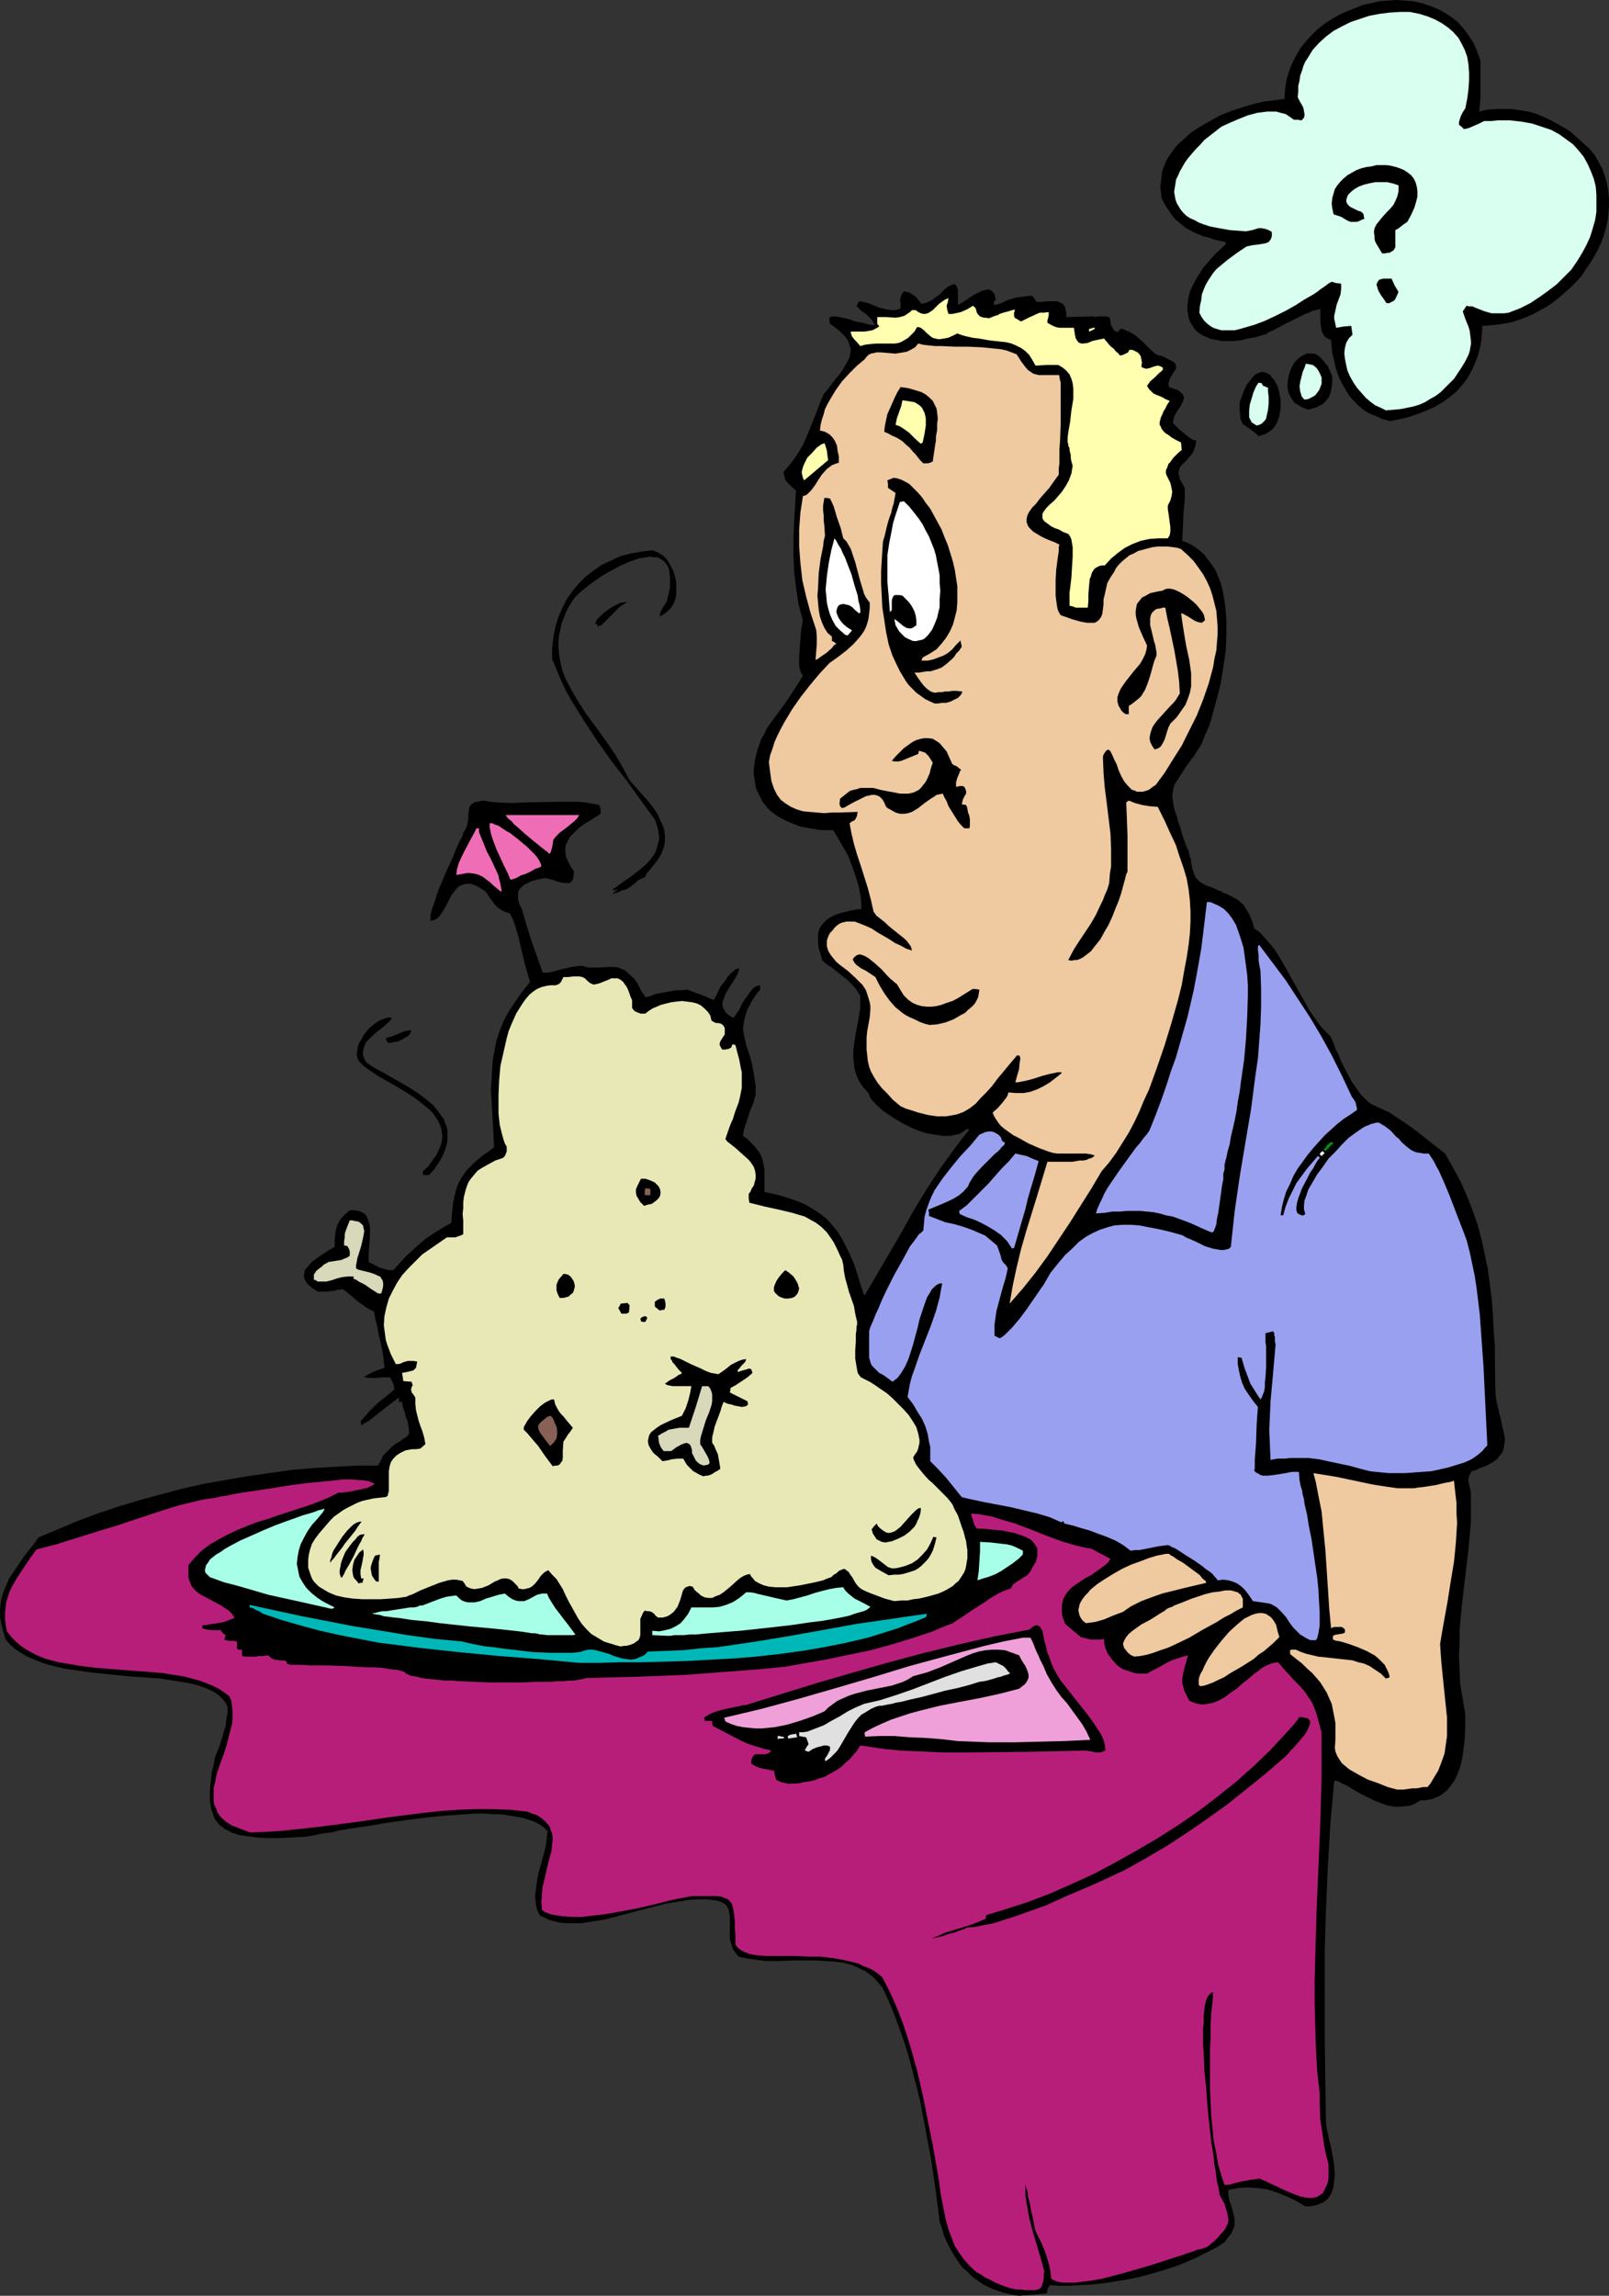 <?xml version="1.0" encoding="UTF-8" standalone="no"?>
<svg
   version="1.0"
   width="109.144mm"
   height="155.711mm"
   id="svg69"
   sodipodi:docname="What Did I Order.wmf"
   xmlns:inkscape="http://www.inkscape.org/namespaces/inkscape"
   xmlns:sodipodi="http://sodipodi.sourceforge.net/DTD/sodipodi-0.dtd"
   xmlns="http://www.w3.org/2000/svg"
   xmlns:svg="http://www.w3.org/2000/svg">
  <rect width="100%" height="100%" fill="#333333" stroke="none"/>
  <sodipodi:namedview
     id="namedview69"
     pagecolor="#ffffff"
     bordercolor="#000000"
     borderopacity="0.25"
     inkscape:showpageshadow="2"
     inkscape:pageopacity="0.0"
     inkscape:pagecheckerboard="0"
     inkscape:deskcolor="#d1d1d1"
     inkscape:document-units="mm" />
  <defs
     id="defs1">
    <pattern
       id="WMFhbasepattern"
       patternUnits="userSpaceOnUse"
       width="6"
       height="6"
       x="0"
       y="0" />
  </defs>
  <path
     style="fill:#000000;fill-opacity:1;fill-rule:evenodd;stroke:none"
     d="m 261.274,588.515 -2.101,-0.323 -1.939,-0.485 -1.939,-0.646 -1.616,-0.646 -1.616,-0.808 -1.616,-1.131 -1.293,-0.97 -1.293,-1.293 -1.293,-1.131 -0.969,-1.454 -0.969,-1.454 -0.969,-1.616 -0.808,-1.616 -0.808,-1.778 -0.485,-1.778 -0.646,-1.778 -0.969,-7.756 -1.131,-7.756 -1.454,-7.756 -1.454,-7.756 -0.969,-3.878 -0.969,-3.717 -0.969,-3.717 -1.131,-3.717 -1.293,-3.555 -1.293,-3.555 -1.454,-3.555 -1.616,-3.393 -0.808,-0.97 -0.808,-0.97 -0.808,-0.808 -1.939,-1.454 -2.101,-0.97 -0.969,-0.485 -2.262,-0.646 -2.424,-0.323 -2.424,-0.162 -2.585,-0.162 h -5.171 l -5.009,0.162 h -2.585 l -2.424,-0.323 -2.262,-0.323 -2.262,-0.485 -0.808,-0.97 -0.646,-0.97 -0.323,-0.97 -0.323,-0.97 -0.162,-0.97 v -0.97 -1.939 -1.939 -0.808 l -0.162,-0.808 -0.162,-0.808 -0.323,-0.646 -0.485,-0.646 -0.808,-0.485 -1.293,-0.485 -1.454,-0.162 -1.293,-0.162 h -1.454 l -3.07,0.162 -2.908,0.485 -3.07,0.485 -3.07,0.808 -6.302,1.616 -3.07,0.808 -3.07,0.808 -3.07,0.485 -2.908,0.485 h -2.908 -1.293 l -1.454,-0.162 -1.293,-0.323 -1.293,-0.323 -1.293,-0.646 -1.131,-0.485 -0.646,-1.131 -0.323,-1.131 -0.162,-1.293 -0.162,-1.293 0.162,-1.454 0.162,-1.454 0.485,-2.909 0.808,-2.909 0.808,-2.909 0.323,-1.454 0.162,-1.293 0.162,-1.293 0.162,-1.131 -0.969,-0.97 -1.131,-0.808 -1.293,-0.646 -1.454,-0.485 -1.454,-0.485 -1.777,-0.323 -1.939,-0.323 -2.101,-0.323 h -1.939 l -2.262,-0.162 h -2.262 l -2.424,0.162 -4.686,0.323 -5.009,0.485 -5.009,0.646 -4.847,0.646 -4.686,0.808 -2.262,0.323 -2.262,0.323 -1.939,0.323 -1.939,0.323 -1.777,0.485 -1.777,0.162 -1.616,0.323 -1.293,0.323 -1.293,0.162 -0.969,0.162 -3.393,0.162 -3.232,0.162 h -2.908 l -2.585,-0.162 -2.585,-0.323 -2.101,-0.323 -0.969,-0.323 -0.969,-0.323 -0.808,-0.485 -0.808,-0.323 -0.808,-0.646 -0.646,-0.485 -0.485,-0.646 -0.646,-0.808 -0.323,-0.808 -0.323,-0.97 -0.323,-0.97 -0.162,-0.97 -0.162,-1.131 v -2.585 l 0.162,-1.454 0.162,-1.616 0.162,-1.616 0.485,-1.778 0.323,-1.939 1.293,-3.232 0.969,-3.232 0.485,-1.616 0.162,-1.616 0.323,-1.616 v -1.616 l -0.485,-1.131 -0.808,-0.97 -0.808,-0.808 -1.131,-0.808 -1.293,-0.646 -1.454,-0.646 -1.454,-0.485 -1.777,-0.485 -1.777,-0.323 -1.939,-0.323 -2.101,-0.323 -1.939,-0.323 -4.363,-0.323 -4.686,-0.323 -4.524,-0.485 -4.686,-0.485 -4.363,-0.646 -2.262,-0.323 -2.101,-0.485 -1.939,-0.485 -1.939,-0.646 -1.939,-0.808 -1.616,-0.646 L 5.332,423.692 3.878,422.722 2.585,421.591 1.454,420.298 0.808,418.198 0.323,416.259 0,414.481 v -1.778 l 0.162,-1.616 0.323,-1.778 0.485,-1.454 0.646,-1.454 0.646,-1.616 0.969,-1.454 1.939,-2.909 1.131,-1.616 1.131,-1.454 1.293,-1.616 1.131,-1.616 5.009,-2.101 5.009,-2.101 5.171,-1.939 5.332,-1.778 5.332,-1.616 5.332,-1.454 5.494,-1.454 5.655,-1.293 5.494,-0.97 5.655,-0.97 5.655,-0.808 5.655,-0.808 5.655,-0.485 5.494,-0.323 5.655,-0.323 h 5.494 l 0.162,-0.485 0.323,-0.323 0.162,-0.485 0.323,-0.485 0.162,-0.646 0.646,-0.646 0.646,-0.646 1.131,-1.131 0.969,-0.808 0.969,-0.485 0.646,-0.485 0.646,-0.485 0.485,-0.162 0.323,-0.485 0.323,-0.323 v -0.485 -0.646 l -0.162,-0.808 -0.162,-1.131 -0.162,-0.646 -0.323,-0.646 -0.162,-0.808 -0.323,-0.97 -0.323,-0.97 -0.162,-1.131 h -0.808 v -1.131 l -0.323,0.162 -0.485,0.485 -0.485,0.323 -0.646,0.485 -1.454,1.131 -3.07,2.424 -1.454,1.131 -0.646,0.323 -0.485,0.323 -0.323,0.162 -0.323,0.162 v -0.485 l -0.162,-0.485 1.131,-1.293 0.969,-1.131 0.969,-0.97 0.969,-0.97 1.131,-0.97 2.262,-1.778 1.293,-1.131 -0.162,-0.485 v -0.485 l -0.323,-0.808 -0.323,-0.646 -0.162,-0.323 -0.162,-0.323 h -1.777 l -1.777,0.162 h -1.616 l -1.616,-0.162 1.293,-0.808 1.293,-0.646 1.293,-0.485 1.454,-0.485 v -0.646 L 98.402,349.36 v -0.808 l -0.162,-0.97 -0.323,-1.939 -0.485,-2.101 -0.485,-2.101 -0.323,-1.939 -0.323,-0.97 -0.162,-0.97 -0.162,-0.646 v -0.646 l -0.969,-0.485 -1.131,-0.646 -2.262,-1.616 -1.131,-0.97 -0.969,-0.808 -0.969,-0.808 -0.808,-0.485 -0.646,0.162 h -0.485 l -1.131,0.323 h -0.808 l -0.485,0.162 h -1.293 -1.454 l -0.646,-0.485 -0.646,-0.323 -0.485,-0.485 -0.485,-0.323 -0.808,-0.97 -0.323,-0.808 -0.162,-0.646 0.162,-0.808 0.162,-0.808 0.646,-0.646 0.646,-0.808 0.646,-0.646 1.777,-1.293 1.939,-1.293 1.939,-1.131 v -1.778 l 0.162,-1.454 0.162,-1.131 0.323,-1.131 0.485,-0.97 0.646,-0.97 0.969,-0.97 1.131,-0.97 h 1.293 l 0.969,0.162 0.808,0.323 0.808,0.485 0.485,0.646 0.323,0.808 0.323,0.97 0.162,0.97 v 0.97 1.131 l -0.162,2.424 -0.162,2.101 v 2.262 l 1.293,0.646 1.454,0.808 1.777,0.485 0.808,0.162 h 0.969 l 3.232,-3.555 3.555,-3.232 1.777,-1.454 1.939,-1.293 2.101,-1.293 2.262,-1.293 0.162,-1.939 0.162,-1.616 0.162,-1.616 0.323,-1.454 0.323,-1.454 0.323,-1.131 0.485,-1.131 0.646,-1.131 0.646,-0.97 0.646,-0.97 0.969,-0.97 0.969,-0.97 1.131,-0.97 1.131,-0.97 1.454,-0.97 1.454,-1.131 -0.162,-3.232 -0.162,-3.07 -0.162,-2.909 -0.162,-2.747 -0.162,-2.747 0.162,-2.747 0.162,-2.585 0.162,-2.424 0.485,-2.585 0.485,-2.424 0.808,-2.424 0.969,-2.424 1.293,-2.424 1.616,-2.424 1.777,-2.585 2.101,-2.585 -0.646,-2.262 -0.646,-2.262 -1.131,-4.686 -0.485,-2.101 -0.646,-2.262 -0.646,-2.101 -0.969,-1.939 -1.131,-0.323 -0.969,-0.485 -0.969,-0.646 -0.808,-0.808 -1.293,-1.778 -0.646,-0.97 -0.485,-0.646 -0.969,-0.646 -0.808,-0.485 -0.646,-0.323 -0.808,-0.323 -0.646,-0.162 h -0.485 -0.646 l -0.485,0.162 -0.969,0.323 -0.808,0.646 -0.646,0.808 -0.646,0.808 -1.131,2.262 -1.131,1.939 -0.646,0.97 -0.646,0.808 -0.808,0.485 -0.969,0.323 -0.162,-0.162 v -0.485 -0.323 -0.485 l 0.162,-0.646 0.162,-0.646 0.485,-1.454 0.646,-1.939 0.646,-1.939 1.777,-4.201 1.939,-4.201 0.808,-2.101 0.808,-1.778 0.808,-1.454 0.162,-0.808 0.323,-0.485 0.323,-0.485 0.162,-0.485 v -0.162 l 0.162,-0.162 0.162,-0.97 v -0.323 l 0.162,-0.323 v -1.293 l 0.162,-1.131 0.162,-0.808 0.485,-0.646 0.323,-0.162 0.323,-0.323 0.485,-0.162 h 0.485 l 0.646,-0.162 0.808,-0.162 1.777,0.323 1.777,0.162 3.716,0.162 3.716,-0.162 7.756,-0.162 h 3.716 1.939 l 1.777,0.162 1.777,0.323 1.777,0.323 0.162,0.646 0.162,0.323 v 0.485 0.808 l -2.262,1.454 -2.101,1.293 -1.131,0.808 -0.808,0.808 -0.808,0.808 -0.808,0.808 -0.485,0.97 -0.485,0.97 -0.162,0.97 v 0.97 l 0.162,1.131 0.485,1.131 0.646,1.293 0.969,1.454 -0.162,0.808 v 0.646 l -0.162,0.485 -0.323,0.485 -0.323,0.323 -0.323,0.162 h -0.485 -0.485 l -1.131,-0.162 -1.131,-0.323 -1.454,-0.485 -1.454,-0.323 -1.777,0.323 -1.777,0.485 -0.646,0.323 -1.293,0.646 -0.485,0.485 -0.485,0.485 -0.323,0.485 -0.162,0.646 v 0.646 0.808 l 0.162,0.808 0.323,0.808 0.485,0.97 1.131,3.878 1.293,4.201 1.454,4.04 1.454,4.201 h 1.131 l 1.131,-0.162 2.424,-0.646 2.747,-0.646 1.293,-0.162 1.293,-0.162 0.969,0.323 1.131,0.162 h 0.808 0.969 l 3.232,-0.162 h 1.454 l 0.808,0.162 0.808,0.323 0.808,0.323 0.808,0.646 0.808,0.808 0.969,0.808 0.323,0.646 0.323,0.323 0.485,0.97 0.323,0.646 0.323,0.646 0.323,0.485 0.323,0.323 0.323,0.646 1.454,-0.323 1.131,-0.485 2.585,-0.485 2.585,-0.485 h 1.454 l 1.616,-0.162 0.808,0.323 0.808,0.323 0.808,0.323 0.646,0.162 1.131,0.485 0.808,0.323 0.646,0.323 0.485,0.162 0.323,0.162 h 0.323 l 0.485,-0.97 0.646,-1.293 0.646,-1.293 0.969,-1.131 0.808,-1.293 0.969,-0.97 0.969,-0.808 0.485,-0.162 0.485,-0.162 -0.162,0.808 -0.323,0.808 -0.969,1.616 -1.131,1.778 -0.969,1.616 -0.323,0.97 -0.323,0.808 -0.162,0.808 0.162,0.808 0.323,0.646 0.485,0.808 0.808,0.646 1.131,0.646 0.646,-0.97 0.808,-1.131 0.646,-1.454 0.808,-1.293 0.969,-1.293 0.808,-1.131 0.485,-0.485 0.485,-0.323 0.485,-0.162 0.646,-0.162 v 1.131 l -0.808,0.97 -0.646,0.97 -0.646,0.97 -0.485,0.97 -0.485,0.808 -0.323,0.808 -0.485,1.616 -0.323,1.454 -0.162,1.454 0.162,1.293 0.323,1.454 0.323,1.454 0.969,2.909 0.485,1.778 0.323,1.616 0.323,2.101 0.323,1.939 v 2.424 l -0.323,1.131 -0.323,1.131 -0.646,1.454 -0.485,1.454 -0.485,1.454 -0.485,1.454 -0.323,1.131 -0.162,1.293 1.131,0.808 0.808,0.808 0.808,0.808 0.646,0.808 0.485,0.646 0.485,0.646 0.323,0.808 0.323,0.808 0.323,1.616 0.162,0.808 v 0.97 3.393 1.454 l 1.616,0.323 1.454,0.323 2.747,0.808 2.424,0.808 2.262,0.97 1.939,1.131 1.939,1.293 1.616,1.293 1.454,1.616 1.293,1.616 1.131,1.778 0.969,1.939 1.131,2.262 0.969,2.262 0.808,2.424 0.808,2.747 0.969,2.747 0.162,0.162 3.232,-5.494 6.302,-10.827 3.07,-5.494 3.232,-5.333 3.393,-5.171 3.716,-5.171 1.939,-2.585 1.939,-2.424 -0.646,-0.162 -0.646,0.485 -0.646,0.485 -0.646,0.323 -0.808,0.162 -0.808,0.162 -0.808,0.162 h -1.777 l -2.101,-0.323 -1.939,-0.323 -2.101,-0.646 -1.939,-0.808 -1.939,-0.97 -1.939,-1.131 -1.777,-1.131 -1.616,-1.131 -1.454,-1.293 -1.131,-1.131 -0.808,-1.131 -0.162,-0.646 -0.323,-0.485 -1.293,-1.454 -0.969,-1.454 -0.646,-1.454 -0.485,-1.616 -0.162,-1.454 -0.162,-1.616 v -1.616 l 0.162,-1.454 0.485,-3.232 0.323,-1.616 0.323,-1.616 0.485,-3.07 v -1.616 -1.454 l -0.969,-1.616 -1.131,-1.293 -1.293,-1.293 -1.293,-0.97 -2.585,-2.101 -1.293,-0.808 -1.131,-0.97 -0.485,-1.616 -0.485,-1.616 -0.162,-1.454 v -1.131 -1.131 l 0.323,-1.131 0.485,-0.808 0.646,-0.808 0.808,-0.808 0.969,-0.646 0.969,-0.485 1.293,-0.485 1.293,-0.323 1.293,-0.323 1.454,-0.323 1.616,-0.162 -0.162,-2.747 -0.485,-2.747 -0.808,-2.747 -0.969,-2.747 -0.969,-2.585 -1.293,-2.262 -1.293,-2.262 -1.293,-2.101 h -3.07 l -2.908,-0.485 -2.585,-0.485 -2.424,-0.97 -1.131,-0.485 -2.101,-1.131 -1.777,-1.293 -0.808,-0.808 -0.646,-0.808 -0.646,-0.808 -0.485,-0.97 -0.485,-0.97 -0.485,-0.97 -0.323,-0.97 -0.162,-1.131 -0.162,-0.97 -0.162,-1.131 v -1.293 l 0.162,-1.131 0.162,-1.293 0.323,-1.293 0.323,-1.293 0.485,-1.293 0.485,-1.454 0.808,-1.293 0.646,-1.454 4.847,-6.625 2.262,-3.393 2.101,-3.393 -0.323,-0.485 -0.323,-0.646 -0.162,-0.646 -0.162,-0.97 v -0.97 -1.131 l 0.162,-2.262 0.162,-2.262 0.162,-2.101 0.162,-0.97 0.162,-0.808 v -0.485 l 0.162,-0.485 -0.646,-2.262 -0.485,-1.939 -0.646,-4.201 -0.485,-4.201 -0.162,-4.201 v -4.201 l 0.162,-4.04 0.485,-8.241 -0.808,-0.646 -0.646,-0.646 -0.485,-0.485 -0.485,-0.485 -0.323,-0.485 -0.162,-0.646 -0.162,-0.646 -0.162,-0.646 0.969,-1.131 0.969,-1.131 1.616,-2.262 1.454,-2.424 1.131,-2.585 2.101,-5.171 0.969,-2.585 1.131,-2.747 1.131,-1.293 0.969,-1.293 0.969,-1.293 0.969,-1.131 0.808,-1.131 0.646,-1.131 0.646,-1.131 0.485,-0.97 0.162,-0.97 0.162,-1.131 -0.323,-0.97 -0.323,-1.131 -0.646,-0.97 -1.131,-1.131 -0.485,-0.485 -0.808,-0.646 -0.808,-0.646 -0.808,-0.485 -0.162,-0.808 v -0.808 l 0.323,-0.162 0.485,-0.162 h 0.485 0.485 l 1.454,0.323 1.616,0.323 1.777,0.646 1.777,0.323 1.777,0.485 1.454,0.162 -0.485,-0.97 -0.485,-0.646 -0.646,-0.646 -0.646,-0.646 -1.454,-0.97 -0.485,-0.646 -0.485,-0.323 0.646,-1.293 1.131,0.162 1.293,0.323 2.747,1.131 1.293,0.323 1.454,0.323 h 0.646 0.646 l 0.808,-0.162 0.646,-0.323 v -1.616 l -0.162,-0.485 0.162,-0.485 0.162,-0.808 0.323,-0.323 0.323,-0.646 0.808,0.162 0.646,0.162 0.485,0.323 0.485,0.323 0.485,0.323 0.485,0.485 0.485,0.646 0.323,0.323 0.323,0.485 0.969,-0.162 0.808,-0.323 0.969,-0.485 0.808,-0.646 0.969,-0.646 0.808,-0.808 0.646,-0.646 0.808,-0.646 0.646,-0.323 0.646,-0.323 h 0.485 l 0.162,0.162 0.323,0.323 0.162,0.485 0.162,0.323 v 0.646 0.646 0.808 0.97 0.97 l 0.485,-0.323 0.646,-0.323 1.454,-0.97 1.454,-0.97 1.616,-0.808 0.646,-0.323 0.808,-0.162 0.646,-0.162 0.485,0.162 0.485,0.323 0.485,0.485 0.323,0.808 0.162,0.97 -0.162,0.162 h -0.162 l -0.162,0.323 v 0.323 0.162 l 0.162,0.323 1.293,-0.323 1.131,-0.485 0.969,-0.485 1.131,-0.323 1.131,-0.323 1.293,-0.162 1.293,-0.162 1.454,-0.162 1.131,1.616 h 1.293 l 1.293,-0.162 h 1.454 1.131 l 0.485,0.162 0.646,0.323 0.323,0.162 0.485,0.485 0.162,0.485 0.162,0.646 0.162,0.808 v 0.97 l 6.948,-0.162 0.323,0.162 h 0.323 l 0.323,-0.162 h 0.323 0.162 0.646 0.646 0.646 l 0.808,0.323 0.162,0.97 0.162,0.97 0.323,0.485 0.162,0.485 0.485,0.485 0.646,0.323 0.969,-0.97 1.131,0.485 1.131,0.485 1.131,0.646 0.969,0.808 1.131,0.97 2.101,2.101 1.293,1.131 0.808,0.323 0.808,0.162 0.646,0.323 0.646,0.323 0.969,0.485 0.646,0.323 0.485,0.485 0.162,0.485 v 0.485 0.323 l -0.646,0.97 -0.646,1.131 -0.323,0.485 -0.162,0.646 -0.162,0.646 0.162,0.808 1.293,0.485 0.969,0.323 0.646,0.485 0.485,0.485 0.323,0.485 0.162,0.485 -0.162,0.485 -0.162,0.485 -0.646,1.293 -0.808,1.131 -0.808,1.454 -0.162,0.808 -0.162,0.808 0.485,0.485 0.646,0.646 0.646,0.646 0.808,0.646 1.616,1.293 0.969,0.646 0.808,0.162 -0.162,1.293 -0.323,0.97 -0.323,0.808 -0.485,0.646 -1.131,1.293 -0.969,0.97 -0.485,0.485 -0.323,0.485 -0.162,0.646 -0.162,0.646 0.162,0.808 0.162,0.808 0.646,1.131 0.646,1.131 v 1.454 1.616 l -0.323,3.393 -0.323,7.11 1.616,0.646 1.454,0.808 1.293,0.97 1.293,1.131 0.969,1.293 0.969,1.293 0.969,1.454 0.646,1.616 0.646,1.616 0.485,1.778 0.323,1.778 0.323,1.939 0.162,1.778 0.162,2.101 v 1.939 2.101 l -0.162,4.04 -0.646,4.201 -0.646,4.04 -0.969,3.878 -0.969,3.555 -0.485,1.778 -0.485,1.616 -0.646,1.454 -0.646,1.454 -0.485,1.293 -0.646,1.293 -0.808,1.131 -0.646,1.131 -0.808,0.97 -0.646,0.97 -0.646,0.808 -0.485,0.808 -0.969,1.454 -0.808,1.293 -0.646,0.97 -0.323,0.97 -0.162,0.97 -0.162,1.131 0.162,0.97 0.162,1.293 0.323,1.454 0.323,0.808 0.323,0.97 0.162,0.97 0.485,1.131 0.323,1.131 0.323,1.131 0.485,1.454 0.485,1.454 0.323,0.646 0.323,0.646 0.323,1.454 0.323,0.808 v 0.646 l 0.323,1.616 0.485,1.454 0.323,0.808 0.485,0.485 0.646,0.646 0.808,0.485 0.808,0.485 1.131,0.323 1.131,0.485 0.969,0.485 0.646,0.162 0.323,0.323 0.969,0.323 1.616,0.808 1.454,0.808 0.646,0.646 0.646,0.485 0.485,0.808 0.485,0.808 0.485,0.808 0.485,1.131 0.485,1.131 0.323,1.454 1.454,0.97 1.293,1.454 1.293,1.454 1.293,1.616 1.131,1.778 1.131,1.939 2.262,4.04 2.262,4.04 2.262,4.04 1.293,1.778 1.131,1.616 1.454,1.616 1.293,1.293 0.969,2.101 0.323,1.131 0.646,1.131 0.969,2.424 1.293,2.424 1.293,2.424 1.454,2.101 0.808,1.131 0.808,0.808 0.969,0.97 0.808,0.646 2.424,1.131 2.424,1.131 2.424,1.616 2.424,1.616 2.424,1.778 2.424,1.939 2.262,1.778 2.262,1.778 2.101,3.717 1.939,3.555 1.616,3.717 1.454,3.717 1.293,3.717 0.969,3.717 0.808,3.717 0.808,3.878 0.485,3.717 0.485,3.878 0.323,4.04 0.162,3.878 0.323,4.04 v 4.04 l 0.162,8.403 0.323,2.101 0.485,1.939 0.162,0.97 0.323,0.97 0.323,1.616 0.323,1.454 0.323,1.293 0.162,1.293 -0.162,1.131 -0.162,1.131 -0.323,0.97 -0.646,0.808 -0.808,0.97 -1.131,0.808 -1.454,0.808 -1.777,0.646 -0.969,0.485 -1.131,0.323 -0.323,0.646 -0.323,0.646 -0.162,0.646 v 0.646 l 0.162,0.646 0.162,0.808 0.162,0.646 0.162,0.97 v 3.717 3.717 l -0.323,3.555 -0.323,3.393 -0.808,6.948 -0.808,6.787 -0.646,6.787 v 3.393 l -0.162,3.555 0.162,3.555 0.162,3.555 0.646,3.717 0.646,3.878 v 1.616 1.616 l -0.162,3.555 -0.485,3.717 -0.323,1.778 -0.485,1.778 -0.646,1.616 -0.808,1.616 -0.969,1.293 -0.969,1.131 -1.454,1.131 -0.646,0.323 -0.808,0.323 -0.808,0.323 -0.969,0.162 -0.808,0.162 h -1.131 l -0.808,0.485 -0.808,0.485 -0.808,0.323 -0.969,0.162 -1.616,0.162 h -1.777 l -1.777,-0.323 -1.777,-0.646 -1.616,-0.646 -1.616,-0.808 -1.616,-0.808 -1.454,-0.808 -1.293,-0.808 -1.131,-0.646 -1.131,-0.485 -0.808,-0.485 -0.646,-0.162 h -0.323 l -0.162,0.162 -0.969,10.827 -0.646,10.827 -0.485,10.988 -0.323,10.988 v 10.988 10.988 l 0.323,22.138 0.162,1.131 0.323,1.454 0.323,1.616 0.485,1.778 0.646,3.555 0.162,1.616 0.162,1.778 -0.162,1.778 -0.162,1.454 -0.485,1.454 -0.323,0.646 -0.323,0.485 -0.485,0.646 -1.131,0.808 -0.808,0.323 -0.808,0.323 -0.808,0.162 -0.969,0.162 h -1.131 l -2.424,-1.454 -2.424,-1.131 -2.424,-0.97 -2.424,-0.808 -2.585,-0.323 -2.585,-0.162 -2.424,0.162 -2.424,0.485 v 1.131 l 0.162,0.97 0.162,0.808 0.323,0.808 0.485,1.616 0.323,1.293 0.162,0.808 v 0.646 0.808 l -0.162,0.646 -0.323,0.808 -0.485,0.97 -0.808,0.97 -0.808,1.131 -2.262,1.454 -2.585,1.293 -2.585,1.293 -2.585,1.131 -2.908,1.131 -5.817,1.778 -3.07,0.808 -3.07,0.646 -3.07,0.485 -2.908,0.485 -3.07,0.323 -2.908,0.162 -2.747,0.162 h -2.585 l -2.585,-0.162 -0.323,0.485 -0.162,0.323 -0.162,0.323 v 0.323 l -0.162,0.646 -3.555,0.323 z"
     id="path1" />
  <path
     style="fill:#b71e7a;fill-opacity:1;fill-rule:evenodd;stroke:none"
     d="m 260.627,586.899 -1.616,-0.323 -1.454,-0.485 -1.293,-0.485 -1.454,-0.646 -1.131,-0.646 -1.131,-0.485 -1.131,-0.808 -0.969,-0.485 -1.777,-1.616 -1.454,-1.616 -1.293,-1.778 -1.131,-1.778 -0.808,-2.101 -0.808,-2.101 -0.646,-2.262 -0.485,-2.424 -0.485,-2.424 -0.485,-2.585 -0.323,-2.747 -0.485,-2.747 -1.131,-6.464 -1.293,-6.464 -1.293,-6.464 -1.454,-6.302 -1.777,-6.302 -0.969,-3.07 -0.969,-2.909 -1.131,-2.909 -1.293,-3.07 -1.293,-2.747 -1.454,-2.747 -1.131,-0.97 -1.131,-0.808 -1.293,-0.646 -1.293,-0.485 -1.293,-0.646 -1.293,-0.323 -2.747,-0.646 -2.908,-0.485 -2.908,-0.323 h -2.908 l -2.908,-0.162 h -5.494 -2.424 l -2.262,-0.162 -0.969,-0.162 -0.969,-0.162 -0.808,-0.323 -0.808,-0.323 -0.646,-0.323 -0.646,-0.485 -0.485,-0.485 -0.323,-0.485 v -2.262 l -0.162,-1.939 v -1.778 l -0.162,-1.454 -0.162,-1.131 -0.162,-0.97 -0.323,-0.97 -0.485,-0.646 -0.485,-0.485 -0.808,-0.323 -0.808,-0.323 -1.131,-0.162 h -1.293 -3.232 -2.101 l -0.808,0.162 -0.808,0.162 -0.808,0.162 -0.969,0.162 -2.262,0.485 -2.424,0.646 -2.747,0.646 -2.747,0.646 -5.978,1.131 -2.908,0.485 -2.908,0.323 -2.747,0.323 h -2.585 l -2.262,-0.162 -1.131,-0.162 -0.969,-0.162 -0.969,-0.162 -0.808,-0.323 -0.808,-0.323 -0.646,-0.485 -0.162,-2.101 0.162,-1.939 0.162,-1.939 0.485,-1.939 0.808,-3.555 0.485,-1.939 0.485,-1.616 0.162,-1.616 0.162,-1.616 -0.162,-1.454 -0.323,-0.646 -0.162,-0.646 -0.323,-0.646 -0.485,-0.485 -0.485,-0.646 -0.646,-0.485 -0.808,-0.646 -0.808,-0.485 -1.131,-0.323 -1.131,-0.485 -4.363,-0.485 -4.524,-0.162 h -4.524 l -4.524,0.162 -4.363,0.323 -4.524,0.485 -8.887,1.131 -8.887,1.293 -8.887,1.131 -4.363,0.485 -4.524,0.485 -4.363,0.323 -4.363,0.162 -1.777,-0.646 -1.616,-0.646 -1.293,-0.485 -1.293,-0.808 -0.969,-0.808 -0.808,-0.808 -0.646,-0.97 -0.323,-0.97 -0.485,-0.97 -0.162,-0.97 v -1.131 -1.131 -1.131 l 0.323,-1.131 0.485,-2.424 0.808,-2.424 0.969,-2.585 0.808,-2.585 0.646,-2.585 0.646,-2.424 0.162,-1.293 v -1.293 -1.131 l -0.162,-1.131 -0.162,-1.293 -0.485,-1.131 -1.293,-0.97 -1.454,-0.97 -1.616,-0.808 -1.616,-0.646 -1.777,-0.646 -1.777,-0.485 -1.777,-0.485 -1.939,-0.323 -4.039,-0.646 -4.039,-0.323 -8.402,-0.646 -4.201,-0.323 -4.039,-0.485 -3.878,-0.646 -1.939,-0.323 -1.777,-0.485 -1.777,-0.485 -1.616,-0.646 -1.616,-0.808 -1.454,-0.808 -1.454,-0.97 -1.293,-1.131 -1.131,-1.131 -1.131,-1.454 -0.323,-1.616 -0.162,-1.616 v -1.616 l 0.162,-1.454 0.162,-1.293 0.485,-1.454 0.323,-1.131 0.646,-1.293 1.293,-2.262 1.616,-2.424 1.616,-2.424 1.777,-2.424 5.009,-1.293 5.171,-1.616 5.171,-1.616 5.332,-1.616 10.664,-3.555 5.171,-1.616 5.332,-1.293 0.808,-0.162 0.969,-0.162 1.131,-0.162 1.131,-0.162 1.293,-0.323 1.293,-0.162 3.07,-0.646 3.232,-0.485 3.393,-0.485 7.109,-1.131 3.555,-0.485 3.393,-0.323 3.393,-0.323 2.908,-0.323 h 2.747 l 1.131,0.162 h 1.131 l 0.969,0.162 0.808,0.162 0.646,0.323 0.646,0.162 -0.162,0.323 -0.485,0.323 -0.485,0.162 -0.485,0.323 -1.293,0.323 -1.616,0.323 -1.454,0.323 -1.293,0.162 -1.131,0.162 h -0.485 -0.323 l -2.262,1.131 -2.262,0.97 -2.585,0.97 -2.424,0.808 -5.494,1.778 -2.747,0.97 -2.747,0.808 -2.585,0.97 -2.747,1.131 -2.424,1.131 -2.424,1.293 -2.262,1.293 -2.101,1.616 -1.777,1.778 -0.808,0.97 -0.808,0.97 v 0.808 0.808 1.454 l 0.323,1.131 0.485,1.131 0.646,0.808 0.808,0.808 0.969,0.646 0.969,0.485 2.101,1.131 2.101,1.131 0.969,0.646 0.969,0.646 0.808,0.808 0.646,0.97 -0.162,0.162 -0.323,0.162 -0.485,0.162 -0.485,0.162 -1.131,0.485 -2.747,0.485 -1.293,0.162 -0.485,0.162 H 52.513 52.19 l -0.323,0.162 v 0.646 l 0.485,0.162 0.646,0.162 1.131,0.162 h 2.585 v 0.323 l 0.323,0.323 0.323,0.323 0.485,0.323 -0.162,0.646 -0.162,0.485 0.162,0.162 h 0.323 l 0.808,0.162 h 0.969 l 0.969,0.162 v 1.778 l 0.323,0.323 h 0.485 0.485 v 1.616 l 0.969,0.162 h 0.646 1.293 0.646 l 0.808,-0.162 h 0.969 l 1.293,-0.162 0.485,0.323 0.485,0.485 0.485,0.162 0.323,0.162 h 0.646 l 0.646,0.162 h 0.808 l 0.808,0.162 0.323,0.808 h 0.485 l 0.323,0.162 h 0.646 0.646 1.616 l 1.939,0.162 h 2.101 2.424 l 4.847,0.162 5.009,0.323 h 2.262 l 2.262,0.162 1.777,0.323 1.777,0.162 0.646,0.162 0.646,0.162 0.485,0.162 0.323,0.162 0.162,0.323 0.485,0.162 0.646,0.323 0.808,0.162 0.969,0.162 1.131,0.323 1.293,0.162 1.454,0.162 1.616,0.162 1.616,0.162 h 1.777 l 1.939,0.162 3.878,0.162 4.039,0.162 h 8.079 l 3.878,-0.162 h 1.939 1.616 l 1.616,-0.162 h 1.616 l 1.454,-0.162 h 1.131 l 1.131,-0.162 0.808,-0.162 0.808,-0.162 0.485,-0.162 6.463,-0.162 6.302,-0.162 12.765,-0.485 6.302,-0.485 6.463,-0.485 6.302,-0.485 6.463,-0.646 10.987,-1.939 5.332,-1.131 5.494,-1.131 5.332,-1.454 5.332,-1.616 5.332,-1.778 2.585,-1.131 2.585,-0.97 0.646,-0.485 1.777,-1.131 0.969,-0.646 2.101,-1.454 2.101,-1.293 2.101,-1.454 1.939,-1.131 0.969,-0.485 0.808,-0.323 0.808,-0.323 0.646,-0.162 0.323,-0.646 0.323,-0.485 0.485,-0.323 0.646,-0.485 0.646,-0.323 0.646,-0.485 1.131,-0.646 0.808,-0.97 0.485,-0.97 0.485,-0.808 0.485,-0.808 0.162,-0.808 0.162,-0.646 v -0.646 -0.646 -0.646 l -0.323,-0.485 -0.323,-0.485 -0.323,-0.485 -0.808,-0.808 -1.293,-0.646 -1.293,-0.485 -1.454,-0.485 -1.616,-0.323 -1.616,-0.323 -3.393,-0.323 -1.616,-0.162 h -1.454 l -0.646,-0.97 -0.323,-1.131 -0.323,-0.97 -0.162,-0.808 1.939,0.162 1.777,0.323 1.777,0.323 1.939,0.646 3.878,1.131 3.878,1.454 4.039,1.616 3.878,1.454 3.878,1.131 2.101,0.485 1.777,0.323 2.424,1.293 2.424,1.293 -0.646,0.97 -0.969,0.808 -1.131,0.808 -1.131,0.808 -1.131,0.808 -1.293,0.646 -2.424,1.616 -1.131,0.808 -0.969,0.97 -0.808,1.131 -0.485,0.97 -0.323,1.454 v 0.646 0.808 0.646 l 0.162,0.97 0.323,0.808 0.323,0.97 2.101,1.778 0.969,0.808 0.969,0.808 1.293,0.323 1.293,0.323 h 1.616 0.808 l 0.969,-0.162 v 0.808 l 0.162,0.97 0.323,0.97 0.323,0.808 1.131,1.616 1.293,1.454 0.808,0.646 0.808,0.485 0.969,0.323 0.969,0.323 0.969,0.323 0.969,0.162 h 1.131 1.131 l 1.131,-0.646 1.293,-0.646 2.585,-1.454 1.293,-0.646 1.454,-0.485 1.454,-0.485 1.293,-0.323 -0.323,1.131 -0.162,0.808 -0.323,0.808 -0.162,0.808 -0.323,1.293 -0.162,1.131 v 1.131 l 0.162,0.646 0.162,0.485 0.162,0.808 0.323,0.646 0.485,0.97 0.485,0.97 0.808,0.323 0.808,0.323 0.808,0.162 0.808,0.162 1.454,-0.162 1.616,-0.323 1.454,-0.646 1.454,-0.808 1.454,-1.131 1.454,-0.97 1.454,-1.293 1.454,-1.131 1.293,-1.131 1.293,-0.97 1.293,-0.97 1.293,-0.646 1.293,-0.485 1.293,-0.162 0.969,1.131 0.969,1.131 0.969,0.97 0.808,0.97 1.616,1.616 1.454,1.616 0.646,0.97 0.646,0.97 0.646,0.97 0.485,1.131 0.485,1.293 0.485,1.616 0.485,1.778 0.485,1.778 v 5.817 5.656 l -0.323,11.635 -0.969,22.946 -0.323,11.635 -0.162,5.817 v 5.817 l 0.162,5.817 0.162,5.817 0.323,5.817 0.646,5.817 v 2.424 l 0.162,4.363 0.323,2.101 0.323,2.101 0.323,2.262 0.485,2.424 0.646,2.424 v 2.585 1.131 l -0.162,0.97 -0.323,0.808 -0.323,0.646 -0.323,0.646 -0.323,0.646 -0.485,0.323 -0.485,0.323 -0.485,0.323 -0.646,0.162 -1.131,0.162 -1.293,-0.162 -1.454,-0.323 -1.293,-0.485 -3.07,-1.293 -1.616,-0.808 -1.454,-0.646 -1.293,-0.646 -0.808,-0.323 -0.646,-0.323 -1.131,0.162 -1.293,0.162 -2.585,0.485 -1.293,0.323 -1.131,0.323 -0.808,0.162 h -0.808 l -0.808,-2.424 -0.808,-2.747 -0.485,-2.909 -0.646,-3.07 -0.323,-3.232 -0.323,-3.232 -0.162,-3.393 -0.162,-3.555 v -6.787 -3.393 l 0.162,-3.232 v -3.07 l 0.162,-3.07 0.323,-2.747 0.162,-2.424 h -0.485 l -0.485,0.485 -0.485,0.646 -0.323,0.808 -0.323,1.131 -0.162,1.293 -0.162,1.454 v 1.778 l -0.162,1.778 v 4.04 l 0.162,1.939 0.162,4.525 0.485,4.686 0.323,4.686 0.485,4.686 0.485,4.363 0.323,1.939 0.323,2.101 0.162,1.778 0.323,1.616 0.162,1.454 0.162,1.293 0.323,1.131 0.162,0.97 0.162,0.808 v 0.323 l 0.646,1.293 0.646,1.131 0.323,1.131 0.323,0.97 0.162,0.808 0.162,0.808 v 0.808 l -0.162,0.646 -0.323,0.646 -0.323,0.646 -0.485,0.646 -0.646,0.646 -0.646,0.808 -0.808,0.808 -0.969,0.808 -0.969,0.808 -0.808,0.323 -0.969,0.323 -0.969,0.162 -1.131,0.485 -1.131,0.323 -1.293,0.485 -2.585,0.808 -2.908,0.97 -3.07,0.97 -6.14,1.778 -3.07,0.808 -3.07,0.808 -2.908,0.485 -2.585,0.323 -1.293,0.162 h -1.131 -1.131 -0.969 l -0.808,-0.162 -0.808,-0.162 -0.646,-0.323 -0.646,-0.323 -0.162,-1.616 -0.323,-1.778 -0.485,-1.616 -0.485,-1.616 -0.646,-1.616 -0.646,-1.454 -0.646,-1.293 -0.646,-1.293 -0.162,-0.646 -0.162,-0.808 -0.323,-1.778 -0.485,-1.939 -0.323,-1.939 -0.485,-1.778 v -0.808 l -0.162,-0.646 -0.323,-0.646 V 560.398 l -0.162,-0.323 v 0 2.909 l 0.485,2.747 0.485,2.747 0.646,2.585 0.808,2.747 0.808,2.747 0.808,2.747 0.808,2.909 -0.162,1.131 v 0.808 l -0.162,0.808 -0.162,0.485 -0.162,0.485 -0.162,0.485 -0.323,0.162 -0.323,0.323 h -0.323 l -0.485,0.162 h -1.939 -0.808 l -0.969,-0.162 z"
     id="path2" />
  <path
     style="fill:#000000;fill-opacity:1;fill-rule:evenodd;stroke:none"
     d="m 238.976,496.893 3.393,-1.454 6.786,-2.101 3.555,-1.454 0.162,-0.97 2.747,-0.808 2.585,-0.808 5.494,-1.778 5.494,-2.101 5.494,-2.424 5.655,-2.585 5.494,-2.909 5.494,-3.07 5.494,-3.232 5.332,-3.393 5.171,-3.555 4.847,-3.717 4.847,-3.878 4.524,-4.04 4.201,-4.04 1.939,-2.101 1.939,-2.101 1.939,-2.101 1.616,-2.101 h 0.646 l 0.646,0.162 0.808,0.162 0.485,0.485 0.162,0.485 -0.162,0.808 -0.323,0.646 -0.323,0.808 -0.646,0.97 -1.454,1.778 -1.454,1.616 -0.808,0.808 -0.485,0.646 -0.485,0.485 -0.323,0.323 -4.847,4.201 -5.009,4.04 -4.847,3.878 -5.171,3.717 -5.171,3.555 -5.171,3.393 -5.494,3.232 -5.494,3.07 -2.101,0.97 -2.424,1.131 -2.424,1.131 -2.585,1.131 -5.332,2.262 -5.332,2.424 -5.494,1.939 -2.747,0.97 -2.585,0.808 -2.424,0.808 -2.585,0.485 -2.424,0.485 -2.101,0.162 -0.323,0.323 -0.485,0.162 -1.131,0.323 -1.131,0.485 -1.454,0.323 -1.293,0.485 -1.131,0.323 -1.131,0.162 -0.323,0.162 z"
     id="path3" />
  <path
     style="fill:#efc9a0;fill-opacity:1;fill-rule:evenodd;stroke:none"
     d="m 358.221,458.757 -2.424,-0.646 -2.424,-0.97 -2.747,-0.97 -2.424,-1.293 -1.131,-0.646 -1.131,-0.646 -0.969,-0.808 -0.969,-0.808 -0.646,-0.97 -0.485,-0.808 -0.485,-1.131 -0.162,-0.97 0.162,-2.262 v -2.101 -1.939 l -0.323,-1.778 -0.323,-1.616 -0.323,-1.616 -0.646,-1.454 -0.646,-1.454 -0.808,-1.293 -0.808,-1.293 -0.969,-1.131 -1.131,-1.293 -1.293,-1.131 -1.293,-1.293 -1.454,-1.131 -1.616,-1.293 v -0.485 -0.323 -0.162 l 0.323,-0.162 h 0.323 0.808 l 1.454,0.646 1.454,0.485 1.454,0.323 1.293,0.323 3.07,0.323 1.454,0.162 1.454,0.162 2.908,0.323 1.454,0.485 1.454,0.323 1.454,0.646 1.454,0.97 1.454,0.97 1.293,1.293 0.323,-0.162 h 0.323 l 0.162,-0.162 0.162,-0.162 -0.323,-1.131 -0.485,-0.97 -0.485,-0.97 -0.808,-0.808 -0.808,-0.808 -0.969,-0.808 -2.101,-1.131 -2.262,-0.97 -2.262,-0.808 -2.101,-0.646 -1.131,-0.162 -0.808,-0.323 v -0.97 l 0.808,-0.323 h 0.485 l 0.485,-0.162 h 0.485 L 344.81,418.521 v -0.323 -0.485 l -0.162,-0.162 -0.162,-0.162 -0.485,-0.323 h -0.646 -1.293 l -0.485,0.162 -0.323,0.162 -0.485,-5.171 -0.323,-5.009 -0.646,-9.857 -0.485,-4.848 -0.485,-5.009 -0.969,-4.848 -0.485,-2.585 -0.646,-2.424 3.07,0.485 2.908,0.485 3.07,0.646 6.14,1.293 3.07,0.485 3.393,0.485 h 3.232 0.969 l 0.808,-0.162 1.454,-0.162 1.131,-0.162 0.969,-0.162 1.131,-0.162 1.293,-0.323 0.646,-0.162 0.808,-0.162 0.969,-0.162 0.969,-0.323 0.323,2.909 0.323,2.747 v 2.585 l 0.162,2.585 -0.162,2.585 -0.162,2.585 -0.485,4.848 -0.808,4.848 -0.808,5.171 -0.969,5.333 -0.485,2.747 -0.485,2.909 0.162,2.424 0.162,2.262 0.485,4.848 0.485,4.686 0.485,4.686 v 2.424 2.262 l -0.323,2.262 -0.323,2.262 -0.808,2.262 -0.808,2.101 -1.293,2.101 -0.646,1.131 -0.808,0.97 h -0.485 -0.646 l -0.808,0.162 -0.808,0.162 h -1.131 l -1.131,0.162 -1.293,0.162 z"
     id="path4" />
  <path
     style="fill:#000000;fill-opacity:1;fill-rule:evenodd;stroke:none"
     d="m 202.136,457.303 -1.131,-0.323 -0.808,-0.162 -0.646,-0.323 -0.485,-0.162 -0.162,-0.485 -0.162,-0.485 -0.162,-0.646 -0.162,-0.808 -0.969,-0.162 -0.808,-0.162 -1.616,-0.323 -1.293,-0.485 -1.131,-0.646 v -0.808 l 0.162,-0.485 0.162,-0.485 0.323,-0.323 0.162,-0.162 0.323,-0.162 h 0.808 0.808 0.969 l 0.323,-0.162 0.485,-0.162 0.323,-0.323 0.323,-0.323 -2.101,-0.485 -2.101,-0.646 -1.939,-0.646 -1.777,-0.808 -3.716,-1.939 -3.393,-1.778 -0.162,-0.646 v -0.646 h -1.939 v -0.323 l -0.162,-0.485 0.485,-0.323 0.485,-0.323 1.293,-0.646 1.454,-0.485 1.777,-0.485 1.616,-0.323 1.616,-0.323 1.293,-0.323 h 0.646 l 0.485,-0.162 8.887,-2.747 8.887,-2.747 8.887,-2.585 9.048,-2.585 9.048,-2.424 9.21,-2.262 9.21,-2.101 9.21,-1.778 0.646,-0.646 0.646,-0.323 0.485,-0.162 0.323,0.162 0.485,0.162 0.323,0.646 0.323,0.485 0.162,0.808 0.323,1.616 0.485,1.778 0.323,1.454 0.323,0.646 0.162,0.485 0.485,1.454 0.646,1.454 0.808,1.454 0.969,1.616 2.424,3.07 2.424,3.07 2.424,3.07 1.131,1.616 0.969,1.454 0.969,1.454 0.646,1.454 0.323,1.293 0.162,1.454 -0.485,0.162 -0.646,0.323 h -0.808 -0.646 l -1.293,-0.323 h -0.485 l -0.485,-0.162 -7.271,0.162 -7.433,0.162 -14.865,0.162 h -7.271 l -7.271,-0.323 -3.555,-0.162 -3.555,-0.323 -3.393,-0.485 -3.393,-0.485 -0.808,1.293 -0.969,1.131 -0.969,1.131 -0.969,0.808 -0.969,0.97 -1.131,0.808 -1.131,0.646 -1.131,0.646 -1.131,0.646 -1.293,0.323 -1.131,0.485 -1.454,0.323 -1.293,0.162 -1.293,0.323 z"
     id="path5" />
  <path
     style="fill:#e0e0e0;fill-opacity:1;fill-rule:evenodd;stroke:none"
     d="m 211.669,451.486 -0.162,-0.323 v -0.323 l 0.646,-0.97 0.323,-0.646 0.323,-0.646 v -0.485 -0.323 l -0.323,-0.162 -0.323,-0.162 h -0.485 -0.485 l -0.485,0.162 -1.293,0.323 -1.131,0.485 -0.969,0.646 -0.485,-0.162 h -0.162 l -0.323,-0.323 0.323,-0.485 0.162,-0.323 0.485,-0.646 -0.323,-0.97 -0.323,-0.808 -0.969,-0.162 -0.808,-0.162 v -0.97 h 0.969 l 1.131,-0.162 2.101,-0.808 2.101,-0.808 1.939,-1.131 2.101,-1.131 2.101,-1.293 1.939,-0.97 2.262,-0.97 4.201,-0.97 4.039,-1.293 4.201,-1.454 4.201,-1.616 4.201,-1.616 4.201,-1.454 4.363,-1.293 2.262,-0.646 2.101,-0.323 0.969,0.485 0.969,0.485 0.808,0.808 0.323,0.485 0.646,0.646 h -0.162 l -0.323,0.162 -0.485,0.162 -0.646,0.162 -0.808,0.323 -0.808,0.162 -0.969,0.323 -1.131,0.323 -1.293,0.323 -1.293,0.162 -2.585,0.808 -3.07,0.808 -3.07,0.646 -5.978,1.616 -2.908,0.646 -2.585,0.646 -1.131,0.162 -1.131,0.323 -0.969,0.162 -0.808,0.162 -0.808,0.162 h -0.646 l -0.485,0.162 h -0.162 l -1.454,0.646 -1.293,0.808 -1.131,0.646 -0.808,0.808 -0.808,0.97 -0.646,0.97 -1.131,1.778 -1.131,1.939 -1.131,1.939 -0.646,0.97 -0.808,0.808 -0.969,0.97 z"
     id="path6" />
  <path
     style="fill:#efa0d8;fill-opacity:1;fill-rule:evenodd;stroke:none"
     d="m 253.518,446.638 -4.039,-0.162 -4.039,-0.162 -4.039,-0.485 -4.201,-0.323 -4.039,-0.162 -3.878,-0.323 h -3.878 l -3.555,0.162 -0.162,-0.485 v -0.646 l 2.101,-1.131 2.424,-1.131 2.262,-0.97 2.424,-0.808 2.424,-0.808 2.424,-0.646 5.171,-1.293 5.009,-0.97 5.171,-0.97 5.171,-1.131 5.009,-1.293 0.808,-0.646 0.646,-0.485 0.485,-0.646 0.323,-0.646 0.162,-0.485 v -0.646 l -0.162,-0.646 -0.162,-0.485 -0.485,-1.131 -0.646,-0.97 -0.485,-0.808 -0.485,-0.97 -1.777,-0.646 -1.777,-0.646 -1.777,-0.162 h -1.616 l -1.777,0.162 -1.616,0.323 -1.616,0.485 -1.616,0.646 -6.625,2.909 -3.393,1.293 -1.777,0.485 -1.777,0.485 -1.293,0.808 -1.293,0.646 -1.454,0.485 -1.454,0.485 -3.232,0.646 -3.232,0.646 -3.07,0.808 -1.454,0.485 -1.454,0.646 -1.454,0.646 -1.131,0.808 -1.293,0.97 -0.969,0.97 -3.07,1.293 -3.232,1.131 -3.232,0.97 -3.232,0.646 -1.616,0.162 -1.616,0.162 h -1.616 l -1.616,-0.162 -1.616,-0.162 -1.616,-0.323 -1.454,-0.485 -1.454,-0.646 -0.162,-0.485 -0.162,-0.485 9.533,-2.262 9.533,-2.585 9.533,-2.747 9.372,-2.747 9.533,-2.909 9.533,-2.585 9.695,-2.585 4.847,-1.131 5.009,-0.97 h 1.939 l 0.646,1.293 0.485,1.293 0.485,1.131 0.485,0.97 0.323,0.808 0.323,0.646 0.646,1.293 0.808,1.939 0.646,1.131 0.646,1.131 1.131,1.778 1.293,1.778 1.454,1.616 2.585,3.555 1.293,1.778 1.131,1.939 0.969,2.101 -6.625,0.323 -6.463,0.162 -6.625,0.162 z"
     id="path7" />
  <path
     style="fill:#e0e0e0;fill-opacity:1;fill-rule:evenodd;stroke:none"
     d="m 199.389,445.83 v -0.808 h 0.485 l 0.485,0.162 h 0.323 l 0.323,0.162 h 0.162 l -0.162,0.162 -0.323,0.162 h -0.323 -0.485 z"
     id="path8" />
  <path
     style="fill:#e0e0e0;fill-opacity:1;fill-rule:evenodd;stroke:none"
     d="m 202.136,445.668 -0.162,-0.323 v -0.323 l 0.323,-0.162 0.323,-0.162 0.808,-0.162 h 0.323 l 0.323,-0.162 0.162,0.485 0.162,0.485 z"
     id="path9" />
  <path
     style="fill:#efc9a0;fill-opacity:1;fill-rule:evenodd;stroke:none"
     d="m 307.808,432.256 -0.323,-0.162 -0.162,-0.323 v -0.485 -0.646 l 0.162,-0.808 0.323,-0.808 0.485,-0.808 0.485,-1.131 0.485,-0.97 0.646,-1.131 1.454,-2.101 1.777,-2.262 1.939,-2.262 1.939,-1.778 0.969,-0.808 0.969,-0.808 0.969,-0.485 0.969,-0.485 0.969,-0.323 0.969,-0.162 h 0.808 l 0.808,0.162 0.808,0.485 0.646,0.485 0.646,0.808 0.646,1.131 0.323,1.454 0.485,1.616 -0.808,0.808 -0.808,0.808 -1.131,0.97 -1.131,0.97 -1.454,0.97 -1.293,1.131 -3.07,1.939 -3.07,1.778 -1.454,0.97 -1.454,0.646 -1.293,0.646 -1.293,0.485 -0.969,0.323 z"
     id="path10" />
  <path
     style="fill:#00b7b7;fill-opacity:1;fill-rule:evenodd;stroke:none"
     d="m 148.491,426.277 -10.341,-0.97 -10.341,-0.808 -10.179,-0.97 -10.341,-1.131 -5.009,-0.646 -5.171,-0.646 -5.009,-0.97 -5.009,-0.97 -5.009,-1.131 -4.847,-1.293 -5.009,-1.454 -4.847,-1.616 -0.969,-0.646 -0.485,-0.162 -0.323,-0.162 -0.808,-0.485 -0.808,-0.162 v -0.646 l 13.411,2.909 13.411,2.585 6.948,1.131 6.786,1.131 6.948,0.97 6.948,0.646 1.293,0.323 1.454,0.323 1.616,0.323 1.777,0.323 1.939,0.162 1.939,0.323 4.201,0.485 4.201,0.485 4.201,0.162 h 1.939 1.939 1.777 l 1.777,-0.162 1.131,-0.323 1.131,-0.323 h 1.131 l 0.969,0.162 2.262,0.646 1.131,0.323 1.131,0.485 2.101,0.646 1.131,0.162 1.131,0.162 1.131,-0.162 1.131,-0.485 1.131,-0.485 0.969,-0.97 4.524,-0.162 4.363,-0.162 4.524,-0.485 4.524,-0.323 8.887,-1.293 8.887,-1.454 9.048,-1.616 8.887,-1.616 9.048,-1.293 4.363,-0.646 4.524,-0.646 -0.162,0.485 v 0.323 l -2.262,0.97 -2.585,0.97 -2.424,0.97 -2.585,0.808 -5.171,1.616 -5.494,1.293 -5.655,1.131 -5.655,0.97 -5.978,0.808 -5.817,0.646 -5.978,0.485 -5.978,0.323 -5.817,0.323 -5.817,0.162 -5.817,0.162 h -5.494 l -5.332,0.162 z"
     id="path11" />
  <path
     style="fill:#efc9a0;fill-opacity:1;fill-rule:evenodd;stroke:none"
     d="m 290.843,424.661 -0.808,-0.323 -0.646,-0.485 -0.485,-0.485 -0.323,-0.485 -0.323,-0.323 -0.162,-0.485 -0.162,-0.485 v -0.323 l 0.323,-0.808 0.485,-0.808 0.646,-0.808 0.969,-0.808 1.131,-0.808 1.131,-0.808 2.424,-1.293 1.293,-0.808 0.969,-0.646 1.131,-0.646 0.808,-0.646 0.323,-0.162 0.485,-0.162 0.485,-0.162 0.485,-0.323 1.293,-0.485 1.616,-0.646 1.616,-0.646 3.393,-1.131 1.939,-0.485 1.616,-0.162 1.616,-0.323 h 1.454 l 0.646,0.162 0.485,0.162 0.646,0.162 0.323,0.323 0.485,0.323 0.162,0.485 0.323,0.485 v 0.646 0.808 0.808 l -1.616,0.808 -1.616,0.97 -1.616,0.808 -1.777,1.131 -3.555,1.939 -3.555,2.101 -3.716,1.778 -1.777,0.808 -1.939,0.646 -1.777,0.646 -1.616,0.485 -1.616,0.323 z"
     id="path12" />
  <path
     style="fill:#e8e8b7;fill-opacity:1;fill-rule:evenodd;stroke:none"
     d="m 159.156,422.076 -1.293,-0.323 -0.969,-0.323 -1.131,-0.323 -0.969,-0.323 -1.616,-0.97 -1.616,-0.97 -1.293,-1.293 -1.131,-1.293 -0.969,-1.454 -0.808,-1.454 -1.616,-2.909 -0.808,-1.616 -0.646,-1.454 -0.808,-1.293 -0.808,-1.293 -1.131,-1.131 -0.969,-1.131 -0.646,0.323 -0.485,0.323 -0.808,0.808 -0.646,0.97 -0.646,0.808 -0.808,0.808 -0.485,0.323 -0.323,0.162 -0.646,0.162 -0.646,0.162 h -0.646 l -0.808,-0.162 -0.323,-0.646 -0.485,-0.485 -0.808,-0.808 -0.808,-0.485 -0.808,-0.162 h -0.646 l -0.808,0.162 -0.646,0.323 -0.808,0.323 -1.616,0.97 -0.808,0.323 -0.808,0.323 -0.969,0.162 -0.969,0.162 -0.969,-0.162 -1.131,-0.485 -0.485,-0.808 -0.485,-0.646 -0.808,-0.162 -0.808,-0.162 h -1.131 l -0.969,0.162 -1.131,0.323 -1.131,0.323 -2.424,0.97 -2.424,0.97 -0.969,0.485 -0.969,0.485 -0.969,0.323 -0.646,0.323 -2.101,0.323 -2.101,0.162 -2.424,0.162 h -2.262 -2.424 l -2.424,-0.162 -2.262,-0.323 -2.101,-0.485 -1.939,-0.808 -0.808,-0.485 -0.808,-0.485 -0.808,-0.485 -0.646,-0.646 -0.646,-0.646 -0.485,-0.808 -0.323,-0.808 -0.323,-0.97 -0.323,-0.97 v -0.97 -1.131 l 0.162,-1.293 0.323,-1.293 0.485,-1.454 0.808,-1.293 0.969,-1.293 0.969,-1.131 0.969,-1.131 0.969,-1.131 0.969,-0.97 1.131,-0.808 1.131,-0.808 1.131,-0.646 1.293,-0.646 1.293,-0.646 1.293,-0.485 1.454,-0.323 1.454,-0.323 1.454,-0.162 1.616,-0.162 0.485,-0.323 0.162,-0.646 0.162,-0.646 v -1.778 -1.131 -2.101 l 0.162,-1.131 0.323,-1.131 0.646,-0.97 0.808,-0.808 0.485,-0.323 0.485,-0.323 0.646,-0.323 0.646,-0.323 0.808,-0.162 0.969,-0.162 h 0.969 l 1.131,-0.162 1.293,-1.131 -0.323,-1.778 -0.485,-1.616 -0.485,-1.293 -0.485,-1.454 -0.323,-1.293 -0.323,-1.293 -0.162,-1.616 v -1.616 l -0.323,-0.485 -0.323,-0.485 -0.323,-0.323 v -0.323 l -0.162,-0.485 0.162,-0.323 v -0.323 l 0.323,-0.323 -0.162,-0.485 -0.162,-0.485 -2.101,-0.162 -0.323,-2.101 0.808,-0.162 0.808,-0.162 0.646,-0.162 0.646,-0.162 0.323,-0.323 0.323,-0.323 0.162,-0.808 0.162,-0.808 -0.969,-0.162 h -0.808 -0.646 l -1.131,0.323 -0.646,0.323 -0.646,0.162 h -0.646 l -0.646,-1.293 -0.646,-1.293 -0.969,-2.585 -0.323,-1.131 -0.162,-1.293 -0.162,-1.131 -0.162,-1.293 0.162,-2.262 0.485,-2.262 0.646,-2.262 0.969,-1.939 1.131,-2.101 1.293,-1.939 1.616,-1.778 1.777,-1.778 1.777,-1.778 2.101,-1.454 2.101,-1.454 2.101,-1.454 h 0.969 1.131 l 0.969,-0.323 0.485,-0.162 0.646,-0.323 v -3.555 l -0.162,-1.616 0.162,-1.454 v -1.454 l 0.162,-1.454 0.323,-1.293 0.323,-1.131 0.485,-1.293 0.646,-0.97 0.808,-0.97 0.969,-1.131 1.293,-0.808 1.454,-0.808 1.777,-0.97 1.939,-0.646 0.485,-0.485 0.162,-0.323 0.162,-0.485 0.162,-0.323 v -0.646 -0.646 l -0.485,-0.808 -0.323,-0.97 -0.323,-1.131 -0.323,-1.293 -0.323,-1.293 -0.162,-1.454 -0.162,-1.454 v -1.616 -3.393 l 0.162,-3.555 0.323,-3.717 0.808,-3.555 0.808,-3.555 0.485,-1.778 0.646,-1.616 0.646,-1.454 0.646,-1.454 0.808,-1.293 0.808,-1.293 0.808,-1.131 0.969,-1.131 0.969,-0.808 0.969,-0.646 1.131,-0.485 1.293,-0.323 1.131,-0.162 h 1.293 l 0.808,-0.323 0.485,-0.485 0.323,-0.646 0.323,-0.646 h 1.293 l 1.293,-0.162 h 1.454 l 0.808,0.162 0.646,0.323 0.485,0.485 0.323,0.323 0.646,0.485 0.808,0.323 0.808,-0.162 0.646,-0.162 0.808,-0.323 1.616,-0.646 0.646,-0.323 h 0.808 0.808 l 0.646,0.323 0.485,0.323 0.323,0.323 0.323,0.485 0.485,0.646 0.323,0.646 0.323,0.808 0.323,0.97 0.485,1.131 v 1.939 l 0.323,0.485 0.323,0.323 0.646,0.323 0.485,0.162 0.323,0.162 h 0.646 0.646 l 0.808,-0.646 0.969,-0.646 1.131,-0.485 1.131,-0.485 1.293,-0.323 1.293,-0.323 1.293,-0.162 1.454,-0.162 1.293,0.162 1.293,0.162 1.293,0.323 0.969,0.485 0.969,0.808 0.808,0.808 0.646,0.97 0.323,1.293 0.485,0.323 0.646,0.323 h 0.646 l 0.646,0.162 0.485,0.323 0.323,0.485 0.162,0.323 v 0.485 0.485 0.646 l -0.646,0.97 -0.485,0.808 -0.162,0.485 v 0.485 l 0.323,0.646 0.323,0.485 h 0.808 l 0.808,-0.162 0.323,-0.162 0.323,-0.162 0.162,-0.323 0.162,-0.485 h 0.323 l 0.485,0.162 0.485,1.939 0.485,1.778 0.323,1.778 0.323,1.454 v 1.454 1.293 1.293 l -0.485,2.424 -0.323,1.293 -0.485,1.293 -0.485,1.293 -0.485,1.616 -0.646,1.454 -0.646,1.778 -0.646,1.939 0.485,0.646 0.646,0.485 1.616,1.293 1.616,1.454 1.616,1.454 0.646,0.808 0.646,0.97 0.323,0.97 0.162,0.97 v 1.131 l -0.323,1.131 -0.162,0.646 -0.485,0.646 -0.323,0.808 -0.485,0.646 v 1.131 l 0.162,1.131 1.939,0.485 1.939,0.485 3.716,0.808 3.393,0.808 1.616,0.485 1.616,0.485 1.454,0.808 1.454,0.808 1.454,1.131 1.293,1.293 1.131,1.616 0.646,0.97 0.485,0.97 0.485,0.97 0.485,1.131 0.646,1.293 0.323,1.293 0.162,1.616 0.323,1.778 0.485,1.778 0.485,1.778 1.293,3.717 0.323,1.939 0.485,2.101 v 0.646 l -0.162,0.646 v 0.808 l -0.162,0.97 v 1.939 l -0.162,2.262 v 2.101 l 0.323,1.939 0.162,0.97 0.162,0.808 0.323,0.485 0.485,0.646 0.969,0.485 1.293,0.646 1.293,0.808 1.616,1.131 1.454,0.97 1.454,1.293 1.454,1.454 1.454,1.454 1.293,1.454 0.969,1.454 0.969,1.616 0.485,1.616 0.323,1.616 v 0.808 l -0.162,0.646 -0.162,0.808 -0.323,0.808 -0.485,0.646 -0.485,0.808 0.162,0.646 0.323,0.646 0.323,0.646 0.485,0.646 0.646,0.808 0.646,0.808 1.454,1.616 0.808,0.646 0.808,0.808 1.616,1.616 1.616,1.616 0.485,0.646 0.646,0.808 0.646,1.454 0.808,1.454 0.485,1.454 0.485,1.454 0.485,1.293 0.323,1.293 0.323,1.131 0.162,1.293 0.162,0.97 v 1.131 0.97 l -0.162,0.97 -0.162,0.97 -0.162,0.808 -0.323,0.808 -0.485,0.808 -0.969,1.454 -0.808,0.646 -0.646,0.646 -0.808,0.485 -0.808,0.485 -0.969,0.485 -1.131,0.485 -1.131,0.323 -1.131,0.323 -1.293,0.323 -1.454,0.323 -1.454,0.162 -1.454,0.323 h -1.616 l -1.777,0.162 -2.424,-0.646 -2.585,-0.97 -1.293,-0.485 -1.131,-0.485 -0.969,-0.485 -0.808,-0.646 -0.646,-0.808 -0.485,-0.808 -0.323,-0.646 -0.485,-0.646 -0.323,-0.485 -0.323,-0.485 -0.323,-0.162 -0.323,-0.323 -0.323,-0.162 h -0.323 l -0.323,0.162 -0.485,0.162 -0.485,0.323 -0.485,0.485 -0.646,0.323 -0.646,0.646 -0.969,0.323 -1.131,0.485 -1.293,0.323 -1.454,0.323 -3.232,0.646 -3.232,0.485 h -1.616 -1.454 l -1.616,-0.162 -1.293,-0.323 -1.131,-0.485 -1.131,-0.646 -0.646,-0.808 -0.323,-0.323 -0.323,-0.646 -0.808,0.162 -0.808,0.323 -0.808,0.485 -0.808,0.646 -1.777,1.616 -1.777,1.454 -0.969,0.646 -0.969,0.323 -0.969,0.485 h -0.969 l -0.969,-0.162 -0.969,-0.485 -0.485,-0.485 -0.646,-0.485 -0.485,-0.485 -0.485,-0.808 -0.808,-0.162 -0.485,0.162 -0.485,0.162 -0.485,0.485 -0.323,0.646 -0.162,0.646 -0.485,1.616 -0.646,1.616 -0.485,0.646 -0.485,0.646 -0.808,0.646 -0.808,0.485 -1.131,0.323 h -1.293 l -0.646,-0.485 -0.323,-0.485 -0.485,-0.323 -0.162,-0.162 -0.646,-0.162 h -0.485 l -0.646,-0.162 -0.485,0.646 -0.323,0.808 -0.323,0.646 v 0.808 1.293 0.808 0.646 0.646 l -0.162,0.646 -0.323,0.646 -0.485,0.323 -0.646,0.485 -0.808,0.323 -1.131,0.323 h -0.646 z"
     id="path13" />
  <path
     style="fill:#99a0ef;fill-opacity:1;fill-rule:evenodd;stroke:none"
     d="m 335.923,420.46 -0.969,-0.485 -0.808,-0.485 -0.808,-0.485 -0.646,-0.646 -1.131,-1.131 -0.969,-1.293 -0.808,-1.293 -1.131,-1.293 -0.646,-0.646 -0.646,-0.646 -0.808,-0.485 -0.969,-0.485 -2.101,-0.323 -2.262,-0.323 -0.969,-1.454 -0.969,-1.293 -0.969,-0.97 -1.131,-0.808 -1.131,-0.485 -1.131,-0.323 -1.293,-0.162 -1.454,0.162 -0.323,-0.485 -0.485,-0.485 -0.485,-0.646 -0.808,-0.646 -0.969,-0.646 -0.969,-0.808 -2.101,-1.454 -2.101,-1.293 -0.969,-0.646 -0.969,-0.646 -0.808,-0.485 -0.808,-0.323 -0.485,-0.323 -0.485,-0.162 -1.131,0.162 -1.293,0.162 -2.424,0.485 -2.424,0.485 h -1.131 l -1.131,0.162 -1.939,-1.454 -1.939,-1.131 -2.262,-0.97 -2.262,-0.808 -2.101,-0.808 -2.262,-0.646 -2.101,-0.646 -2.101,-0.485 -0.162,-0.323 -0.162,-0.323 -0.485,0.323 -1.454,-0.646 -1.454,-0.646 -3.232,-0.97 -3.393,-0.808 -3.393,-0.808 -3.393,-0.646 -3.393,-0.646 -3.07,-0.646 -1.454,-0.323 -1.293,-0.323 -4.039,-5.009 -2.101,-2.262 -0.969,-0.97 -0.969,-0.97 v -1.293 -1.293 -1.131 l -0.323,-1.293 -0.323,-1.939 -0.646,-2.101 -0.808,-1.778 -1.131,-1.778 -1.131,-1.939 -1.454,-1.939 0.323,-1.778 0.323,-1.778 0.485,-1.778 0.646,-1.778 1.293,-3.717 1.454,-3.717 1.454,-3.717 1.293,-3.717 0.485,-1.778 0.485,-1.778 0.323,-1.939 0.323,-1.616 h -0.646 l -0.646,0.323 -0.485,0.323 -0.969,0.97 -0.323,0.646 -0.808,1.293 -0.646,1.778 -0.646,1.939 -0.646,1.939 -0.485,2.101 -1.131,4.201 -0.646,2.101 -0.646,1.939 -0.808,1.778 -0.969,1.616 -0.485,0.646 -0.485,0.646 -0.646,0.485 -0.646,0.485 -1.293,-0.97 -1.131,-0.808 -0.969,-0.485 -0.646,-0.646 -0.646,-0.646 -0.485,-0.485 -0.323,-0.485 -0.162,-0.485 -0.162,-0.646 -0.162,-0.485 v -5.171 -1.616 l 0.162,-0.646 0.162,-0.485 0.646,-1.454 0.646,-1.616 0.808,-1.778 0.808,-1.939 0.969,-2.101 2.101,-4.201 2.262,-4.04 0.969,-1.778 0.969,-1.778 1.131,-1.454 0.808,-1.131 0.323,-0.485 0.485,-0.323 0.323,-0.323 0.323,-0.323 0.162,-1.778 0.162,-1.778 0.485,-1.778 0.646,-1.778 0.646,-1.616 0.808,-1.616 0.969,-1.454 1.131,-1.616 2.262,-2.909 2.262,-2.747 2.585,-2.747 2.262,-2.747 0.808,-0.323 0.646,-0.323 0.969,-0.162 h 0.808 l 0.808,0.323 0.808,0.485 0.646,0.646 0.162,0.485 0.162,0.485 0.485,0.323 0.323,0.162 -0.162,0.162 -0.162,0.485 -0.485,0.323 -0.485,0.646 -0.646,0.646 -0.808,0.646 -1.616,1.616 -1.616,1.616 -1.616,1.778 -0.646,0.808 -0.485,0.808 -0.485,0.808 -0.323,0.808 -1.131,1.293 -1.131,0.97 -1.293,0.808 -1.293,0.646 -2.585,1.131 -2.747,1.131 0.162,0.808 v 0.808 l 2.101,0.808 2.101,0.808 2.262,0.485 2.262,0.646 2.262,0.808 2.262,0.97 1.131,0.485 0.969,0.808 0.969,0.808 1.131,0.97 0.485,1.293 0.485,1.454 0.162,0.808 0.485,0.808 0.646,0.646 0.485,0.808 -0.162,0.808 -0.485,2.101 -0.323,0.97 -0.646,2.262 -0.646,2.424 -0.646,2.424 -0.323,2.262 -0.162,1.131 v 0.97 0.97 0.97 l 0.646,0.323 0.646,0.323 0.646,-0.323 0.808,-0.646 0.808,-0.808 0.969,-0.97 0.808,-0.97 0.969,-1.131 1.939,-2.585 1.777,-2.585 1.777,-2.585 0.808,-1.131 0.646,-1.131 0.646,-1.131 0.485,-0.808 1.939,-2.424 1.777,-2.101 1.939,-1.778 1.616,-1.616 1.777,-1.293 1.777,-0.97 1.777,-0.808 1.939,-0.646 1.777,-0.485 2.101,-0.162 h 2.101 l 2.262,0.162 2.424,0.485 2.585,0.485 2.747,0.646 2.908,0.808 0.485,0.162 0.485,0.323 0.646,0.323 0.808,0.323 1.777,0.808 1.939,0.97 2.101,0.646 0.969,0.162 0.969,0.162 h 0.808 l 0.646,-0.162 0.646,-0.162 0.485,-0.485 0.485,-4.525 0.485,-4.525 1.293,-8.888 1.454,-8.726 1.454,-8.564 1.131,-8.726 0.646,-4.363 0.323,-4.363 0.323,-4.363 0.162,-4.525 v -4.525 l -0.162,-4.686 -0.162,-0.808 -0.162,-0.808 -0.162,-1.131 v -0.646 -0.808 l -0.162,-0.97 v -1.131 l 0.162,-0.162 0.162,-0.162 3.393,4.525 3.393,4.525 3.07,4.686 3.07,4.686 2.908,4.848 2.747,5.009 2.585,5.171 2.585,5.494 0.485,0.646 0.485,0.808 0.162,0.808 0.162,0.485 v 0.646 l -1.616,1.131 -1.777,1.131 -1.616,1.293 -1.616,1.454 -1.616,1.454 -1.454,1.616 -1.454,1.616 -1.454,1.778 -1.293,1.778 -1.293,1.778 -1.131,1.939 -0.808,1.939 -0.969,1.939 -0.646,2.101 -0.485,1.939 -0.323,2.101 h 0.646 l 0.646,-2.262 0.808,-2.101 0.969,-1.939 0.969,-1.939 1.293,-1.778 1.293,-1.778 2.908,-3.393 0.485,0.323 v 0.162 l -0.162,0.162 -0.485,0.646 -0.485,0.808 -0.485,0.97 -0.808,1.131 -0.646,1.293 -1.454,2.747 -0.485,1.293 -0.485,1.293 -0.323,1.131 -0.162,1.131 v 0.808 l 0.162,0.485 0.162,0.323 0.323,0.162 0.323,0.162 0.323,0.162 h 0.646 l 0.162,-0.162 0.162,-0.323 -0.162,-0.485 -0.162,-0.646 v -0.808 l 0.162,-1.454 0.323,-0.808 0.646,-1.939 1.131,-1.939 1.131,-1.939 1.454,-1.939 1.454,-2.101 1.777,-1.778 1.616,-1.778 1.777,-1.778 1.777,-1.293 1.616,-1.131 0.808,-0.485 0.808,-0.323 0.808,-0.323 0.646,-0.162 0.646,-0.162 h 0.646 l 0.808,0.485 0.808,0.485 1.454,1.131 1.293,1.454 0.808,0.646 0.646,0.808 1.293,1.131 0.808,0.646 0.808,0.485 0.808,0.323 0.969,0.162 0.969,0.162 h 1.293 l 0.646,0.97 0.646,0.97 0.646,1.293 0.646,1.131 1.293,2.909 1.293,3.07 2.424,6.302 1.131,2.909 0.485,1.293 0.485,1.293 0.808,3.07 0.646,3.07 0.646,3.07 0.485,3.232 0.808,6.625 0.485,6.787 0.485,6.787 0.323,6.787 0.323,6.625 0.323,6.625 -0.646,0.646 -0.485,0.646 -1.293,1.131 -1.616,1.131 -1.777,0.808 -2.101,0.646 -2.101,0.646 -2.101,0.485 -2.262,0.485 -2.262,0.162 -2.262,0.162 -2.101,0.162 h -4.201 l -1.777,-0.162 -1.616,-0.162 -1.454,-0.162 -1.939,-0.485 -1.777,-0.485 -1.777,-0.485 -1.616,-0.323 -3.07,-0.646 -2.908,-0.646 -2.747,-0.323 h -2.908 -1.616 l -1.616,0.162 h -1.777 l -1.777,0.323 -0.162,-3.878 -0.162,-3.717 0.162,-3.717 0.162,-3.717 0.323,-3.555 0.323,-3.555 0.323,-3.717 0.323,-3.717 -0.162,-0.808 v -0.646 -0.485 l -0.162,-0.323 v -0.646 l -0.323,-0.485 -1.939,0.485 v 2.424 l 0.162,0.97 v 5.333 l -0.162,2.585 -0.162,1.293 v 1.131 l -0.162,1.131 -0.323,0.808 -0.323,0.808 -0.323,0.485 -0.969,-1.454 -0.808,-1.293 -0.808,-1.293 -0.485,-1.293 -0.969,-2.585 -0.808,-2.747 -0.969,-0.162 v 1.778 l 0.323,1.778 0.323,1.454 0.485,1.616 0.646,1.454 0.969,1.454 1.131,1.616 1.293,1.616 -0.162,2.101 -0.162,2.424 -0.162,4.686 -0.162,2.262 -0.162,1.939 v 0.808 0.808 0.646 l -0.162,0.646 0.485,0.485 0.646,0.323 0.485,0.323 0.646,0.162 h 1.293 l 1.454,-0.162 3.07,-0.485 1.616,-0.323 h 1.777 l 0.162,2.101 0.162,0.808 0.162,0.808 0.323,0.97 0.162,1.131 0.323,1.131 0.162,1.293 0.646,2.747 0.485,3.07 0.646,3.07 0.969,6.625 0.485,3.232 0.323,3.232 0.162,3.07 0.162,2.585 v 2.585 0.97 l -0.162,0.97 -0.162,0.97 -0.162,0.646 -0.162,0.646 -0.323,0.485 z"
     id="path14" />
  <path
     style="fill:#a8ffe8;fill-opacity:1;fill-rule:evenodd;stroke:none"
     d="m 171.112,419.329 -3.878,-0.162 v -1.131 l 1.777,0.162 1.616,-0.323 1.293,-0.323 1.293,-0.646 1.293,-0.808 0.969,-1.131 0.969,-1.293 0.808,-1.616 h 3.878 1.777 l 1.616,-0.162 1.616,-0.485 0.808,-0.323 0.808,-0.323 0.808,-0.485 0.969,-0.646 0.808,-0.646 0.969,-0.808 h 0.969 l 1.131,0.162 1.131,0.323 1.454,0.323 2.747,0.646 1.454,0.323 1.454,0.323 1.777,-0.323 1.777,-0.485 1.777,-0.485 1.939,-0.646 1.777,-0.485 1.939,-0.485 1.777,-0.323 1.777,-0.162 0.485,0.808 0.808,0.808 0.808,0.646 0.808,0.646 1.939,0.97 2.101,1.131 -0.323,0.323 -0.646,0.485 -0.808,0.323 -1.131,0.323 -1.131,0.323 -1.293,0.485 -1.454,0.323 -1.616,0.323 -1.777,0.323 -1.777,0.323 -3.878,0.485 -4.363,0.646 -4.201,0.485 -8.887,0.97 -4.201,0.323 -1.939,0.162 -1.939,0.162 -1.777,0.162 -1.616,0.162 h -1.616 l -1.454,0.162 h -1.293 -1.131 l -0.969,0.162 z"
     id="path15" />
  <path
     style="fill:#a8ffe8;fill-opacity:1;fill-rule:evenodd;stroke:none"
     d="m 138.958,419.006 h -0.162 -0.323 l -0.485,-0.162 -0.808,-0.162 h -0.808 l -0.969,-0.162 -1.131,-0.162 -1.131,-0.162 -1.454,-0.162 -1.454,-0.162 -3.07,-0.323 -3.393,-0.323 -3.555,-0.323 -7.433,-0.808 -3.555,-0.485 -3.555,-0.323 -3.07,-0.485 -1.616,-0.162 -1.293,-0.162 -1.293,-0.162 -0.969,-0.323 -1.131,-0.162 -0.808,-0.162 0.162,-0.162 h 0.485 l 0.485,-0.162 0.646,-0.162 0.808,-0.162 h 0.969 l 1.939,-0.323 2.101,-0.323 2.101,-0.323 h 0.969 l 0.808,-0.162 0.646,-0.323 h 0.646 l 2.101,-0.808 2.101,-0.808 0.969,-0.323 1.131,-0.323 1.131,-0.162 1.293,-0.162 0.808,0.808 0.646,0.485 0.808,0.323 0.808,0.162 h 0.808 0.808 l 1.454,-0.323 1.454,-0.646 1.616,-0.485 1.616,-0.485 0.808,-0.162 0.808,-0.162 0.969,0.808 0.969,0.646 0.808,0.323 0.808,0.162 h 0.808 0.646 l 1.131,-0.485 2.101,-1.131 0.646,-0.162 0.646,-0.162 h 0.646 0.646 l 0.485,1.131 0.808,1.293 0.808,1.293 1.131,1.454 0.969,1.293 1.131,1.454 0.969,1.293 0.969,1.293 -0.485,0.162 h -0.323 -3.07 -0.969 -2.262 z"
     id="path16" />
  <path
     style="fill:#efc9a0;fill-opacity:1;fill-rule:evenodd;stroke:none"
     d="m 278.401,416.097 -0.808,-0.646 -0.485,-0.646 -0.323,-0.646 -0.162,-0.646 -0.162,-0.808 0.162,-0.646 0.162,-0.808 0.323,-0.646 0.485,-0.808 0.646,-0.808 0.646,-0.646 0.646,-0.808 1.777,-1.454 1.939,-1.293 2.101,-1.293 2.262,-1.293 2.424,-1.131 2.262,-0.808 2.101,-0.808 2.101,-0.646 0.808,-0.162 0.808,-0.162 0.808,-0.162 h 0.808 l 0.323,0.323 0.646,0.323 0.485,0.323 0.646,0.485 1.454,0.808 3.07,2.262 1.293,0.97 0.485,0.646 0.485,0.485 0.485,0.323 0.162,0.485 -2.747,0.646 -2.747,0.646 -5.817,1.454 -2.747,0.97 -2.585,0.97 -2.585,1.293 -0.969,0.646 -1.131,0.808 -2.585,0.97 -2.262,0.97 -2.262,0.646 -1.131,0.162 z"
     id="path17" />
  <path
     style="fill:#a8ffe8;fill-opacity:1;fill-rule:evenodd;stroke:none"
     d="m 84.829,412.381 -7.917,-1.778 -8.079,-1.778 -3.878,-1.131 -3.878,-1.131 -3.716,-0.97 -3.555,-1.293 -0.646,-0.646 -0.485,-0.485 -0.162,-0.646 0.162,-0.646 0.162,-0.646 0.485,-0.646 0.485,-0.808 0.808,-0.646 0.808,-0.646 1.131,-0.646 1.131,-0.808 1.131,-0.646 2.747,-1.454 2.908,-1.293 2.908,-1.293 3.07,-1.293 3.07,-1.131 2.747,-0.97 1.293,-0.485 1.131,-0.323 1.131,-0.323 0.969,-0.323 0.808,-0.323 0.646,-0.162 0.646,-0.162 0.323,-0.162 -0.162,0.485 -0.162,0.323 -1.454,1.778 -1.454,1.616 -1.131,1.616 -0.969,1.778 -0.808,1.616 -0.485,1.616 -0.323,1.778 -0.162,1.616 0.323,1.616 0.323,1.616 0.808,1.454 0.969,1.454 1.293,1.293 0.808,0.646 0.808,0.646 0.969,0.646 1.131,0.646 0.969,0.485 1.293,0.646 -0.323,0.162 -0.162,0.162 z"
     id="path18" />
  <path
     style="fill:#000000;fill-opacity:1;fill-rule:evenodd;stroke:none"
     d="m 91.939,405.917 -0.485,-0.646 -0.485,-0.485 -0.323,-0.485 -0.162,-0.646 -0.162,-1.131 0.162,-1.293 0.323,-1.293 0.646,-0.97 0.646,-0.97 0.969,-0.808 0.162,0.646 v 0.808 l -0.162,0.808 -0.162,0.97 -0.485,2.101 v 0.97 l 0.162,1.131 h 0.646 l -0.323,1.131 H 92.423 Z"
     id="path19" />
  <path
     style="fill:#000000;fill-opacity:1;fill-rule:evenodd;stroke:none"
     d="m 96.463,405.432 -0.646,-0.808 -0.485,-0.808 -0.162,-0.97 -0.162,-0.808 0.162,-0.808 0.323,-0.97 0.323,-0.808 0.323,-0.646 1.293,-0.323 -0.162,1.131 -0.162,0.808 v 1.454 2.424 1.131 z"
     id="path20" />
  <path
     style="fill:#a8ffe8;fill-opacity:1;fill-rule:evenodd;stroke:none"
     d="m 250.609,405.109 0.323,-2.424 0.162,-2.424 0.162,-2.585 v -2.424 l 2.747,0.162 2.747,0.323 1.454,0.162 1.293,0.323 1.454,0.646 1.293,0.646 v 0.97 l -1.131,1.131 -1.454,1.131 -1.454,0.97 -1.454,0.97 -1.454,0.808 -1.616,0.646 -1.616,0.485 z"
     id="path21" />
  <path
     style="fill:#000000;fill-opacity:1;fill-rule:evenodd;stroke:none"
     d="m 87.576,404.463 -0.323,-0.485 -0.162,-0.646 v -0.808 l 0.162,-0.808 0.162,-0.97 0.323,-0.97 0.808,-1.939 1.293,-1.778 0.646,-0.808 0.646,-0.646 0.485,-0.646 0.646,-0.485 0.646,-0.162 h 0.646 l -0.162,0.162 -0.162,0.323 -0.323,0.485 -0.323,0.808 -0.485,0.808 -0.485,0.97 -0.969,2.101 -1.131,2.101 -0.485,0.808 -0.485,0.808 -0.323,0.808 -0.323,0.485 -0.162,0.323 z"
     id="path22" />
  <path
     style="fill:#000000;fill-opacity:1;fill-rule:evenodd;stroke:none"
     d="m 227.827,403.816 -1.777,-0.97 -0.808,-0.485 -0.808,-0.485 -0.485,-0.646 -0.485,-0.808 -0.162,-0.808 v -0.808 l 0.485,0.162 0.646,0.323 1.131,0.808 1.454,1.131 0.646,0.485 0.969,0.323 h 0.808 l 0.969,-0.162 1.777,-0.485 1.616,-0.646 1.454,-0.97 1.131,-1.131 1.293,-1.454 0.808,-1.454 0.808,-1.778 0.808,0.162 -0.323,1.293 -0.323,1.131 -0.323,0.97 -0.485,0.97 -0.485,0.808 -0.646,0.808 -0.646,0.646 -0.646,0.646 -0.808,0.646 -0.808,0.485 -0.969,0.323 -2.101,0.646 -1.131,0.162 h -1.131 z"
     id="path23" />
  <path
     style="fill:#000000;fill-opacity:1;fill-rule:evenodd;stroke:none"
     d="m 84.667,400.584 v -0.646 l 0.323,-0.808 0.162,-0.808 0.323,-0.808 1.131,-1.778 1.131,-1.778 1.293,-1.616 0.646,-0.646 0.646,-0.646 0.646,-0.485 0.646,-0.323 0.646,-0.162 h 0.485 l -0.323,0.323 -0.323,0.485 -0.485,0.646 -0.485,0.808 -0.646,0.808 -0.646,0.808 -1.454,1.778 -0.646,0.97 -0.646,0.808 -0.646,0.808 -0.485,0.646 -0.485,0.646 -0.485,0.485 -0.162,0.323 z"
     id="path24" />
  <path
     style="fill:#000000;fill-opacity:1;fill-rule:evenodd;stroke:none"
     d="m 227.019,395.413 -0.969,-0.162 -0.646,-0.323 -0.646,-0.323 -0.323,-0.485 -0.323,-0.485 -0.323,-0.485 -0.323,-1.131 0.646,-0.808 0.646,-0.646 0.323,0.646 0.485,0.485 0.808,0.646 0.808,0.485 0.646,0.162 0.808,-0.162 0.808,-0.323 0.646,-0.485 0.808,-0.646 1.293,-1.454 1.293,-1.454 0.646,-0.646 0.646,-0.646 0.646,-0.485 0.646,-0.162 v 0.808 l -0.162,0.808 -0.323,0.97 -0.323,0.646 -0.323,0.808 -0.485,0.808 -1.293,1.293 -1.293,0.97 -1.616,0.808 -1.616,0.646 z"
     id="path25" />
  <path
     style="fill:#000000;fill-opacity:1;fill-rule:evenodd;stroke:none"
     d="m 180.322,378.446 -1.131,-0.485 -0.808,-0.485 -0.646,-0.323 -0.646,-0.646 -0.485,-0.485 -0.485,-0.485 -0.485,-0.808 -0.485,-0.808 h -1.454 l -1.454,0.162 -1.293,0.323 -1.131,0.162 -0.646,-0.646 -0.646,-0.646 -0.646,-0.485 -0.485,-0.485 -0.646,-0.97 -0.485,-0.97 -0.162,-0.97 0.162,-0.808 0.162,-0.646 0.485,-0.808 0.646,-0.485 0.808,-0.646 0.969,-0.646 0.969,-0.485 2.101,-0.97 2.424,-0.97 0.485,-0.97 0.485,-0.97 0.646,-1.939 0.485,-1.939 0.323,-1.778 h -0.808 -0.969 -1.939 -0.969 l -0.969,-0.162 -0.646,-0.162 -0.485,-0.323 0.485,-0.323 0.646,-0.485 1.293,-0.646 1.131,-0.808 0.485,-0.162 0.323,-0.323 -0.808,-0.808 -0.646,-0.808 -0.485,-0.646 -0.485,-0.485 -0.162,-0.485 -0.323,-0.323 v -0.323 -0.162 -0.162 h 0.323 0.162 0.323 l 0.808,0.323 0.969,0.323 1.293,0.646 1.293,0.646 2.585,1.131 1.293,0.646 1.293,0.485 0.969,0.162 0.969,0.162 1.616,-1.131 1.616,-1.293 0.969,-0.485 0.969,-0.485 0.969,-0.323 0.969,-0.162 -0.162,0.485 -0.162,0.323 -0.808,0.808 -0.646,0.808 -0.323,0.323 -0.162,0.485 h 0.485 l 0.323,-0.162 1.777,-0.485 0.323,-0.162 0.646,0.162 0.162,0.485 0.162,0.485 -1.293,1.131 -1.454,0.97 -1.454,0.97 -1.454,0.808 v 0.485 l -0.162,0.646 4.524,2.262 0.162,0.808 -0.323,0.323 -0.323,0.162 -0.969,0.162 -0.808,-0.162 -0.969,-0.162 -0.969,-0.323 -0.808,-0.162 -0.808,-0.323 -0.323,-0.162 -0.485,1.293 -0.323,1.131 -0.485,1.293 -0.969,2.585 -0.323,1.454 -0.323,1.293 v 1.454 l 0.485,0.646 0.323,0.808 0.646,1.454 0.323,1.778 0.323,1.939 -0.646,0.485 -0.646,0.323 -0.485,0.323 -0.485,0.323 -0.969,0.323 h -0.485 z"
     id="path26" />
  <path
     style="fill:#000000;fill-opacity:1;fill-rule:evenodd;stroke:none"
     d="m 141.705,375.861 -1.939,-2.585 -1.777,-2.585 -1.939,-2.262 -0.808,-0.97 -0.969,-0.97 v -0.485 l 0.162,-0.485 0.323,-0.485 0.323,-0.646 0.969,-1.293 1.131,-1.293 1.293,-1.293 1.293,-0.97 0.646,-0.323 0.646,-0.323 0.485,-0.162 h 0.485 l 0.323,1.293 0.485,0.97 0.485,0.808 0.485,0.646 0.646,0.646 0.646,0.808 0.808,0.97 0.969,1.131 -0.646,0.97 -0.646,0.808 -0.485,0.808 -0.646,0.97 -0.162,2.262 v 1.131 0.808 l -0.162,0.808 -0.323,0.323 -0.162,0.323 -0.323,0.323 -0.485,0.162 h -0.485 z"
     id="path27" />
  <path
     style="fill:#d8d8ba;fill-opacity:1;fill-rule:evenodd;stroke:none"
     d="m 180.484,375.699 -0.969,-0.323 -0.646,-0.485 -0.485,-0.485 -0.323,-0.646 -0.646,-1.293 v -0.646 l -0.162,-0.646 -0.162,-0.485 -0.323,-0.485 -0.323,-0.162 -0.485,-0.162 -0.646,0.162 -0.323,0.162 -0.485,0.162 -0.485,0.323 -0.646,0.323 -0.646,0.485 -0.646,0.485 h -1.939 l -0.485,-0.646 -0.323,-0.485 -0.162,-0.485 -0.162,-0.323 -0.162,-0.808 v -0.485 l -0.162,-0.646 0.969,-0.646 0.969,-0.485 0.808,-0.485 0.969,-0.162 0.808,-0.162 0.969,-0.162 h 1.131 1.293 l 1.777,-5.332 1.616,-5.333 h 1.616 l 0.485,0.646 0.323,0.808 0.162,0.646 v 0.97 0.808 l -0.162,0.97 -0.646,1.939 -0.808,1.939 -0.646,2.101 -0.646,2.101 -0.162,0.97 v 0.97 l 0.646,0.97 0.646,1.131 0.646,1.131 0.323,0.808 0.162,0.808 -0.323,0.323 -0.323,0.162 h -0.323 z"
     id="path28" />
  <path
     style="fill:#876056;fill-opacity:1;fill-rule:evenodd;stroke:none"
     d="m 141.059,370.69 -1.131,-1.454 -0.969,-1.293 -0.485,-0.646 -0.323,-0.646 -0.162,-0.646 v -0.646 l 0.646,-0.808 0.808,-0.646 0.808,-0.646 0.323,-0.162 0.646,-0.162 0.646,0.808 0.323,0.97 0.485,0.97 0.162,0.97 v 1.131 l -0.162,0.97 -0.323,0.485 -0.323,0.485 -0.485,0.485 z"
     id="path29" />
  <path
     style="fill:#000000;fill-opacity:1;fill-rule:evenodd;stroke:none"
     d="m 164.649,338.857 -0.323,-0.162 v -0.162 l -0.162,-0.485 0.323,-0.323 0.323,-0.162 0.485,-0.162 h 0.162 l 0.323,0.162 0.162,0.323 -0.162,0.323 -0.323,0.646 z"
     id="path30" />
  <path
     style="fill:#000000;fill-opacity:1;fill-rule:evenodd;stroke:none"
     d="m 159.317,336.756 -0.808,-1.454 0.323,-0.485 0.323,-0.646 1.777,-0.162 0.485,0.646 -0.162,1.778 -0.323,0.162 -0.323,0.162 h -0.485 z"
     id="path31" />
  <path
     style="fill:#000000;fill-opacity:1;fill-rule:evenodd;stroke:none"
     d="m 169.173,335.948 -0.485,-0.323 -0.323,-0.323 -0.323,-0.162 -0.162,-0.323 v -0.485 -0.646 l 0.485,-0.323 0.485,-0.323 0.485,-0.162 h 0.485 0.485 l 0.162,0.485 0.162,0.808 v 0.808 l -0.323,0.808 h -0.485 z"
     id="path32" />
  <path
     style="fill:#efc9a0;fill-opacity:1;fill-rule:evenodd;stroke:none"
     d="m 258.85,334.17 0.808,-4.686 0.969,-4.525 1.131,-4.686 1.293,-4.525 2.747,-8.888 2.747,-9.049 h 2.585 1.939 1.939 l 1.777,-0.323 h 0.969 l 0.808,-0.162 0.646,-0.323 0.646,-0.162 0.485,-0.323 0.323,-0.323 -1.131,-0.323 -1.131,-0.162 h -2.747 -1.293 -1.293 -1.939 l -1.131,-0.162 -1.131,-0.323 -1.293,-0.485 -1.293,-0.485 -2.585,-1.131 -2.585,-1.454 -1.293,-0.646 -1.131,-0.808 -1.131,-0.808 -0.969,-0.808 -0.646,-0.808 -0.646,-0.97 -0.485,-0.808 -0.323,-0.808 1.293,-1.131 1.131,-1.293 1.131,-1.454 0.323,-0.646 0.162,-0.646 1.939,0.162 h 1.939 l 1.777,-0.323 1.777,-0.646 1.616,-0.808 1.616,-0.97 1.454,-1.131 1.616,-1.293 -0.323,-0.162 h -0.323 -0.485 l -0.646,0.162 -0.808,0.162 -0.808,0.162 -1.777,0.485 -1.939,0.646 -1.777,0.485 -1.616,0.323 -0.808,0.162 h -0.646 l 0.485,-1.778 0.485,-1.616 0.162,-1.778 0.162,-0.808 -0.162,-0.808 -0.646,-0.162 -1.777,2.101 -1.616,1.939 -1.616,1.939 -1.454,1.939 -1.454,1.616 -1.454,1.454 -1.293,1.454 -1.454,1.131 -1.616,0.97 -1.777,0.646 -1.777,0.323 -0.969,0.162 h -1.131 -1.131 l -1.131,-0.162 -1.131,-0.162 -1.293,-0.323 -1.293,-0.323 -1.454,-0.485 -1.616,-0.485 -1.454,-0.646 -1.939,-1.616 -1.454,-1.616 -1.454,-1.454 -1.131,-1.454 -0.808,-1.293 -0.808,-1.454 -0.485,-1.293 -0.323,-1.454 -0.162,-1.454 -0.162,-1.454 v -1.454 -1.616 l 0.162,-1.616 0.323,-1.778 0.323,-1.778 0.162,-1.939 v -0.97 l -0.162,-0.97 -0.485,-1.616 -0.485,-1.454 -0.808,-1.293 -0.969,-0.97 -0.969,-0.97 -1.939,-1.778 -1.939,-1.454 -0.969,-0.808 -0.808,-0.97 -0.646,-0.808 -0.646,-1.131 -0.323,-1.131 v -1.454 l 0.323,-0.97 0.485,-0.97 0.646,-0.646 0.485,-0.646 0.485,-0.485 0.646,-0.485 0.646,-0.323 1.293,-0.323 h 0.646 1.454 l 1.293,0.485 1.616,0.646 1.454,0.646 1.454,0.97 3.07,1.778 1.454,0.97 1.454,0.646 1.454,0.808 1.454,0.485 -0.162,-0.646 -0.162,-0.485 -0.485,-0.646 -0.485,-0.646 -0.646,-0.646 -0.808,-0.646 -1.616,-1.293 -1.616,-1.293 -0.808,-0.808 -1.616,-1.293 -0.646,-0.485 -0.485,-0.646 -0.323,-0.485 -0.646,-2.909 -0.808,-3.07 -1.777,-5.656 -0.969,-2.909 -0.808,-2.747 -0.646,-2.747 -0.485,-2.585 0.646,-0.485 0.485,-0.162 0.323,-0.323 0.162,-0.323 0.323,-0.646 v -0.323 l 0.162,-0.646 -4.524,0.162 h -2.101 l -1.939,0.162 -1.939,-0.162 -1.939,-0.162 -1.616,-0.162 -1.616,-0.485 -1.454,-0.646 -1.293,-0.808 -1.293,-0.97 -0.485,-0.646 -0.485,-0.646 -0.808,-1.616 -0.323,-0.97 -0.323,-0.97 -0.162,-1.131 -0.162,-1.131 -0.162,-1.293 -0.162,-1.293 0.323,-1.778 0.646,-1.778 0.485,-1.616 0.808,-1.778 0.808,-1.616 0.969,-1.778 1.939,-3.232 2.262,-3.232 2.424,-3.07 2.424,-2.909 2.424,-2.585 2.262,-1.616 2.101,-1.616 1.777,-1.616 1.454,-1.616 0.646,-0.808 0.646,-0.97 0.485,-0.97 0.323,-0.97 0.323,-1.131 0.162,-1.293 0.162,-1.454 v -1.454 l -0.485,-0.646 -0.485,-0.646 -0.485,-0.97 -0.323,-1.131 -0.646,-2.101 -0.646,-2.424 -0.646,-2.424 -0.808,-2.424 -0.323,-0.97 -0.646,-1.131 -0.485,-0.808 -0.808,-0.808 -0.646,-2.585 -0.969,-2.747 -0.808,-2.747 -0.485,-1.131 -0.485,-0.97 -0.808,-0.162 h -0.646 l -0.162,0.97 -0.162,0.97 v 1.293 l 0.162,1.293 v 1.293 l 0.162,1.293 0.162,2.585 -0.323,1.293 -0.162,1.454 -0.323,1.616 -0.323,1.616 -0.485,3.717 -0.162,3.717 -0.162,1.939 0.162,1.778 0.162,1.778 0.323,1.778 0.485,1.454 0.646,1.454 0.808,1.293 1.131,0.97 v 1.131 l 0.485,0.162 0.162,0.162 0.485,0.323 -0.646,0.485 -0.485,0.646 -1.454,1.293 -1.454,0.97 -0.646,0.485 -0.646,0.323 0.323,-4.04 v -2.101 l -0.162,-1.616 -1.454,-4.363 -1.131,-4.201 -0.969,-4.201 -0.485,-4.363 -0.323,-4.201 v -4.363 l 0.323,-4.363 0.646,-4.201 0.646,-0.162 0.485,-0.323 0.485,-0.485 0.485,-0.485 0.969,-1.293 0.808,-1.293 0.969,-1.454 1.293,-1.454 0.646,-0.485 0.646,-0.485 0.808,-0.323 0.969,-0.323 v -1.616 l -0.323,-1.454 -0.162,-1.293 -0.485,-1.131 -0.646,-0.97 -0.808,-0.808 -1.131,-0.646 -1.293,-0.323 0.162,-1.454 0.323,-1.293 0.485,-1.454 0.323,-1.293 0.646,-1.293 0.646,-1.131 1.454,-2.424 1.616,-2.262 1.939,-2.101 1.939,-1.939 1.939,-1.616 0.485,-0.646 0.485,-0.485 0.646,-0.323 0.808,-0.162 0.646,-0.162 h 0.969 l 1.939,0.162 1.939,0.162 0.969,-0.162 0.969,-0.162 0.969,-0.162 0.969,-0.485 1.131,-0.646 0.808,-0.97 1.293,0.323 1.454,0.162 1.616,0.162 h 1.616 l 3.393,0.162 h 3.393 l 3.555,0.162 3.232,0.323 1.616,0.162 1.454,0.323 1.293,0.485 1.293,0.485 0.646,0.97 0.485,0.808 0.485,0.646 0.485,0.646 0.808,0.97 0.969,0.646 0.485,0.323 0.646,0.162 0.646,0.162 h 0.808 0.808 1.131 1.131 1.293 l 0.162,0.162 v 0.323 l 0.162,0.808 0.162,0.646 v 0.808 1.616 3.878 4.363 l -0.162,4.363 -0.162,2.101 v 1.939 1.616 l -0.162,1.293 v 0.646 0.323 0.485 0.162 l -1.293,1.778 -1.131,1.616 -1.293,1.454 -1.131,1.293 -0.969,1.293 -0.969,0.97 -0.808,1.131 -0.485,0.97 -0.162,0.808 v 0.97 l 0.162,0.323 0.162,0.485 0.323,0.485 0.485,0.485 0.485,0.485 0.485,0.323 0.808,0.485 0.808,0.485 0.969,0.485 1.131,0.485 1.293,0.485 1.293,0.646 -0.162,0.646 v 0.97 l -0.162,1.131 -0.162,1.131 -0.323,2.424 -0.162,2.747 v 2.747 1.293 l 0.162,1.293 0.162,1.131 0.162,0.97 0.323,0.808 0.485,0.808 1.454,0.485 1.293,0.485 1.131,0.323 1.131,0.323 0.808,0.162 0.969,0.162 h 0.646 0.646 0.646 l 0.323,-0.162 0.485,-0.323 0.323,-0.323 0.485,-0.646 0.323,-0.808 0.162,-1.131 0.162,-1.293 v -1.293 l 0.323,-1.293 0.323,-1.454 0.323,-1.454 0.808,-1.454 0.969,-1.454 0.485,-0.97 0.808,-0.97 0.808,-0.808 0.808,-0.646 0.969,-0.808 1.131,-0.485 1.131,-0.646 1.293,-0.323 1.131,-0.323 1.293,-0.323 1.293,-0.162 h 1.293 1.293 l 1.293,0.162 1.131,0.162 0.969,0.323 1.777,1.616 1.454,1.454 1.293,1.778 1.131,1.616 0.969,1.778 0.808,1.778 0.646,1.939 0.485,1.939 0.485,1.939 0.162,1.939 0.162,2.101 v 2.101 l -0.162,1.939 -0.162,2.101 -0.485,2.101 -0.323,2.101 -1.131,4.201 -1.454,4.201 -1.616,4.04 -1.939,3.878 -1.939,3.878 -2.262,3.555 -2.101,3.393 -2.262,3.07 -0.969,0.646 -0.808,0.646 -0.969,0.323 -0.646,0.162 h -0.808 -0.646 l -0.646,-0.323 -0.646,-0.162 -0.485,-0.485 -0.485,-0.485 -0.969,-1.131 -0.808,-1.454 -0.646,-1.454 -0.485,-1.454 -0.646,-1.293 -0.485,-1.131 -0.485,-0.97 -0.162,-0.162 -0.162,-0.162 -0.323,-0.162 -0.162,0.162 -0.323,0.162 -0.323,0.485 -0.323,0.485 -0.162,0.646 0.162,4.04 0.323,3.878 0.485,3.717 0.485,4.04 0.485,3.878 0.162,4.04 v 2.101 2.262 l -0.323,2.101 -0.162,2.262 -0.485,1.616 -0.646,1.454 -0.485,1.293 -0.646,1.293 -1.131,2.424 -1.293,2.262 -2.908,4.363 -1.454,2.262 -1.454,2.747 0.808,0.162 0.808,-0.162 h 0.646 l 0.808,-0.323 0.646,-0.323 0.646,-0.485 1.454,-1.131 1.131,-1.454 1.293,-1.616 0.969,-1.778 1.131,-1.939 0.969,-2.101 0.808,-2.101 0.808,-1.939 0.646,-1.939 0.485,-1.778 0.485,-1.778 0.323,-1.293 0.323,-0.646 v -0.485 -4.525 -4.363 l -0.162,-4.363 -0.162,-4.04 0.646,-0.485 1.616,0.646 1.777,0.485 1.939,0.323 2.101,0.162 1.777,3.555 1.454,3.232 1.454,3.07 0.969,3.07 0.969,2.747 0.808,2.747 0.485,2.747 0.323,2.747 0.162,2.747 v 2.747 l -0.162,3.07 -0.323,2.909 -0.485,3.232 -0.646,3.393 -0.646,3.717 -0.969,3.878 -1.616,5.656 -1.777,5.817 -1.939,5.656 -2.101,5.817 -1.293,2.747 -1.131,2.747 -1.293,2.747 -1.454,2.747 -1.616,2.585 -1.616,2.585 -1.777,2.424 -1.939,2.262 -2.585,4.363 -2.747,4.363 -2.747,4.363 -2.908,4.363 -2.908,4.363 -3.07,4.201 -3.232,4.04 z"
     id="path33" />
  <path
     style="fill:#000000;fill-opacity:1;fill-rule:evenodd;stroke:none"
     d="m 201.166,332.878 -0.969,-0.323 -0.646,-0.323 -0.485,-0.485 -0.323,-0.323 -0.323,-0.485 v -0.485 -0.485 l 0.162,-0.485 0.485,-1.131 0.646,-0.97 0.808,-0.97 0.808,-0.808 0.485,0.323 0.485,0.323 1.131,0.97 0.808,1.293 0.323,0.646 0.162,0.646 0.162,0.485 -0.162,0.646 -0.162,0.485 -0.323,0.485 -0.485,0.485 -0.646,0.323 -0.969,0.162 z"
     id="path34" />
  <path
     style="fill:#000000;fill-opacity:1;fill-rule:evenodd;stroke:none"
     d="m 144.452,332.716 h -0.969 l -0.485,-0.97 -0.323,-0.97 v -0.808 -0.646 l 0.323,-0.808 0.323,-0.646 1.131,-1.293 h 0.485 l 0.646,0.162 0.485,0.323 0.323,0.323 0.323,0.485 0.323,0.485 0.162,0.485 0.162,0.646 v 0.485 l -0.162,0.485 -0.162,0.646 -0.323,0.485 -0.485,0.323 -0.485,0.485 -0.646,0.162 z"
     id="path35" />
  <path
     style="fill:#d8d8ba;fill-opacity:1;fill-rule:evenodd;stroke:none"
     d="m 96.948,331.585 -1.777,-1.131 -1.616,-1.131 -1.616,-0.808 -0.646,-0.485 -0.646,-0.162 v -0.646 h -1.454 l -1.454,0.162 -1.293,0.323 -1.454,0.485 -1.293,0.323 h -1.131 -0.485 -0.646 l -0.485,-0.323 -0.485,-0.162 v -1.293 l 0.646,-0.97 0.808,-0.646 0.646,-0.485 0.485,-0.485 0.646,-0.323 0.485,-0.323 1.131,-0.162 0.969,-0.162 1.131,-0.162 1.131,-0.485 0.485,-0.162 0.646,-0.485 v -0.646 -0.485 l -0.162,-0.485 -0.162,-0.323 -0.162,-0.323 -0.162,-0.162 -0.323,-0.162 h -0.485 v -1.131 l 0.162,-0.97 v -0.808 l 0.162,-0.646 0.485,-1.293 0.323,-0.808 0.323,-0.808 h 0.646 l 0.646,0.162 0.969,0.162 0.646,0.485 0.485,0.485 0.162,0.808 0.162,0.646 -0.162,0.97 -0.162,0.808 -0.485,2.101 -0.646,2.101 -0.323,0.97 -0.162,0.97 -0.162,0.808 v 0.808 l 0.485,0.323 0.646,0.162 1.293,0.323 1.293,0.323 1.293,0.485 0.646,0.323 0.485,0.162 0.323,0.485 0.323,0.485 0.162,0.646 v 0.808 l -0.162,0.808 -0.323,1.131 z"
     id="path36" />
  <path
     style="fill:#99a0ef;fill-opacity:1;fill-rule:evenodd;stroke:none"
     d="m 259.496,320.112 -0.646,-0.97 -0.646,-0.97 -0.808,-0.808 -0.808,-0.808 -1.616,-1.131 -1.616,-0.97 -1.777,-0.97 -1.777,-0.808 -1.939,-0.646 -1.777,-0.808 -0.162,-0.485 v -0.323 l 1.939,-1.454 1.777,-1.778 1.777,-1.778 1.939,-1.939 3.555,-4.04 1.777,-1.778 1.616,-1.939 1.454,0.323 1.454,0.323 1.454,0.646 1.616,0.646 -0.485,1.778 -0.485,1.778 -0.485,1.616 -0.485,1.616 -0.808,2.747 -0.646,2.747 -2.908,10.019 h -0.323 z"
     id="path37" />
  <path
     style="fill:#99a0ef;fill-opacity:1;fill-rule:evenodd;stroke:none"
     d="m 310.555,315.911 -2.262,-0.97 -2.101,-0.97 -1.939,-0.808 -1.777,-0.646 -1.777,-0.646 -1.777,-0.323 -1.616,-0.485 -1.616,-0.323 -3.393,-0.323 h -1.616 -1.777 l -1.777,0.162 h -1.939 l -1.939,0.323 -2.262,0.162 0.323,-1.131 0.485,-1.131 0.646,-1.293 0.646,-1.454 0.808,-1.454 0.969,-1.454 2.101,-3.07 2.101,-2.909 2.101,-2.909 1.131,-1.293 0.808,-1.131 0.969,-1.131 0.646,-0.97 1.616,-4.04 1.454,-3.878 1.293,-3.717 1.131,-3.555 1.293,-3.555 0.969,-3.393 1.939,-6.787 1.616,-6.948 0.646,-3.393 0.646,-3.555 0.646,-3.717 0.485,-3.878 0.485,-4.04 0.485,-4.04 h 0.808 l 0.808,0.323 1.454,0.646 1.293,0.808 1.131,1.131 0.969,1.293 0.969,1.616 0.646,1.778 0.646,1.939 0.646,2.101 0.323,2.262 0.323,2.424 0.323,2.424 0.162,2.585 v 2.585 l -0.162,5.494 -0.323,5.656 -0.485,5.494 -0.808,5.494 -0.323,2.585 -0.485,2.585 -0.323,2.424 -0.485,2.424 -0.485,2.101 -0.485,2.101 -0.323,1.939 -0.485,1.616 -0.323,1.616 -0.323,1.131 v 0.323 l -0.162,0.162 v 0.323 1.131 l -0.323,1.131 v 1.454 l -0.323,1.616 -0.485,3.555 -0.485,3.393 -0.323,1.454 -0.162,1.454 -0.323,0.97 -0.323,0.808 -0.162,0.162 -0.162,0.162 h -0.162 z"
     id="path38" />
  <path
     style="fill:#000000;fill-opacity:1;fill-rule:evenodd;stroke:none"
     d="m 165.134,309.124 -0.969,-0.97 -0.485,-0.808 -0.485,-0.808 -0.162,-0.808 v -0.808 l 0.323,-0.808 0.485,-0.97 0.485,-0.97 h 1.131 l 0.969,0.323 0.808,0.323 0.646,0.323 0.485,0.485 0.485,0.485 0.323,0.646 0.162,0.646 v 0.646 l -0.162,0.646 -0.323,0.485 -0.485,0.485 -0.646,0.485 -0.646,0.485 -0.969,0.162 z"
     id="path39" />
  <path
     style="fill:#876056;fill-opacity:1;fill-rule:evenodd;stroke:none"
     d="m 165.296,306.377 v -0.485 -0.323 -0.323 l 0.162,-0.646 1.293,0.162 v 1.616 z"
     id="path40" />
  <path
     style="fill:#000000;fill-opacity:1;fill-rule:evenodd;stroke:none"
     d="m 108.42,301.206 v -0.97 l 1.454,-1.293 0.969,-1.454 0.969,-1.293 0.646,-1.293 0.485,-1.131 0.323,-1.293 0.162,-1.131 -0.162,-0.97 -0.162,-1.131 -0.323,-0.97 -0.485,-0.97 -0.646,-0.97 -0.646,-0.97 -0.808,-0.808 -1.939,-1.616 -2.101,-1.616 -2.262,-1.454 -2.424,-1.454 -2.262,-1.293 -2.262,-1.293 -1.939,-1.293 -1.777,-1.293 -0.646,-0.646 -0.646,-0.646 -0.323,-0.808 -0.162,-0.97 0.162,-0.97 0.162,-0.97 0.323,-0.97 0.646,-0.97 0.485,-0.97 0.646,-0.808 0.808,-0.97 0.808,-0.646 0.808,-0.646 0.969,-0.646 0.808,-0.323 0.969,-0.323 0.808,-0.162 0.646,0.162 -0.485,0.646 -0.485,0.485 -1.454,1.293 -1.454,1.131 -1.454,1.293 -0.646,0.646 -0.646,0.646 -0.323,0.808 -0.323,0.808 -0.162,0.808 v 0.97 l 0.323,0.97 0.646,0.97 1.939,1.293 2.101,1.131 4.524,2.585 2.262,1.293 2.262,1.454 1.939,1.454 1.939,1.616 0.808,0.97 0.646,0.808 0.646,0.97 0.646,0.808 0.323,0.97 0.485,1.131 0.162,0.97 v 1.131 1.131 l -0.162,1.131 -0.323,1.131 -0.485,1.293 -0.646,1.293 -0.808,1.293 -0.969,1.454 -1.293,1.454 z"
     id="path41" />
  <path
     style="fill:#ffffff;fill-opacity:1;fill-rule:evenodd;stroke:none"
     d="m 338.832,296.358 -0.485,-0.485 0.162,-0.323 0.162,-0.162 0.485,-0.323 0.162,0.323 0.323,0.162 -0.485,0.485 z"
     id="path42" />
  <path
     style="fill:#009119;fill-opacity:1;fill-rule:evenodd;stroke:none"
     d="m 339.801,295.065 -0.485,-0.485 0.323,-0.162 0.323,-0.323 0.162,-0.485 0.485,-0.323 0.323,-0.323 0.323,-0.162 h 0.323 l 0.323,0.162 z"
     id="path43" />
  <path
     style="fill:#000000;fill-opacity:1;fill-rule:evenodd;stroke:none"
     d="m 99.694,267.433 -0.323,-0.323 -0.162,-0.162 -0.162,-0.323 -0.162,-0.485 1.616,-0.485 1.616,-0.646 1.616,-0.646 1.616,-0.323 v 0.485 l -0.162,0.323 -0.485,0.646 -0.808,0.485 -0.808,0.485 -0.969,0.485 -0.969,0.162 -0.808,0.162 z"
     id="path44" />
  <path
     style="fill:#000000;fill-opacity:1;fill-rule:evenodd;stroke:none"
     d="m 238.329,262.747 -1.293,-0.323 -1.293,-0.485 -1.293,-0.646 -1.131,-0.485 -0.969,-0.485 -0.969,-0.646 -1.777,-1.454 -1.454,-1.616 -1.293,-1.778 -1.293,-2.101 -1.131,-2.262 -0.969,-0.646 -0.969,-0.646 -0.808,-0.485 -0.969,-0.485 -0.646,-0.485 -0.646,-0.485 -0.485,-0.646 -0.323,-0.646 0.323,-0.485 0.162,-0.162 0.646,-0.485 0.646,-0.162 0.646,0.162 0.808,0.323 0.808,0.485 0.808,0.646 0.808,0.646 1.777,1.616 1.454,1.616 0.808,0.808 0.646,0.485 0.485,0.485 0.485,0.323 0.969,1.616 0.808,1.293 1.131,1.131 1.131,0.808 1.131,0.485 1.131,0.323 1.293,0.162 h 1.293 l 1.293,-0.162 1.293,-0.323 1.293,-0.485 1.454,-0.485 1.293,-0.646 1.293,-0.808 2.585,-1.616 h 0.808 l 0.969,0.162 -0.162,0.97 -0.162,0.97 -0.485,0.97 -0.485,0.808 -0.808,0.808 -0.808,0.646 -0.808,0.808 -0.969,0.485 -1.939,1.131 -2.101,0.808 -2.101,0.485 z"
     id="path45" />
  <path
     style="fill:#000000;fill-opacity:1;fill-rule:evenodd;stroke:none"
     d="m 157.055,229.136 0.646,-0.646 0.808,-0.485 h -0.323 l -0.485,0.162 h -0.485 -0.323 l 2.424,-1.778 2.585,-1.778 2.262,-1.778 1.131,-0.97 0.969,-0.97 0.808,-0.97 0.808,-1.131 0.485,-1.293 0.323,-1.131 0.323,-1.454 -0.162,-1.454 -0.323,-1.616 -0.646,-1.778 -7.271,-10.019 -3.878,-5.009 -3.555,-5.009 -3.393,-5.171 -1.616,-2.585 -1.616,-2.585 -1.454,-2.585 -1.293,-2.747 -1.131,-2.747 -1.131,-2.747 v -2.747 l 0.323,-2.747 0.485,-2.585 0.808,-2.585 0.969,-2.262 1.131,-2.262 1.454,-2.101 1.616,-1.939 1.777,-1.778 2.101,-1.616 2.101,-1.454 2.424,-1.131 2.424,-1.131 2.585,-0.646 2.747,-0.485 2.747,-0.323 1.293,0.485 1.131,0.646 0.969,0.808 0.808,1.131 0.646,1.131 0.646,1.293 0.323,1.293 0.323,1.454 v 1.293 1.454 l -0.162,1.293 -0.485,1.293 -0.646,1.131 -0.808,0.808 -0.969,0.808 -1.131,0.646 v -0.646 l 0.162,-0.485 0.485,-0.97 0.646,-0.97 0.485,-0.808 0.485,-1.939 0.323,-1.616 v -1.616 -1.131 l -0.162,-1.293 -0.162,-0.97 -0.485,-0.808 -0.485,-0.646 -0.485,-0.485 -0.808,-0.485 -0.646,-0.323 h -0.969 l -0.808,-0.162 -0.969,0.162 -1.131,0.162 -0.969,0.162 -2.262,0.808 -2.262,0.97 -2.424,1.293 -2.262,1.293 -2.101,1.454 -1.939,1.454 -1.777,1.454 -0.646,0.646 -0.646,0.646 -1.131,1.616 -0.969,1.778 -0.646,1.616 -0.646,1.616 -0.323,1.616 -0.323,1.454 -0.162,1.616 v 1.454 l 0.162,1.454 0.162,1.454 0.323,1.454 0.323,1.454 0.485,1.293 0.646,1.454 1.454,2.747 1.616,2.747 1.777,2.747 4.039,5.494 1.939,2.747 1.939,2.909 1.777,3.07 1.616,3.07 2.585,2.909 2.424,2.747 1.131,1.454 0.969,1.454 0.646,1.454 0.646,1.293 0.485,1.454 0.162,1.454 v 1.616 l -0.323,1.454 -0.646,1.616 -0.485,0.808 -0.485,0.808 -0.646,0.808 -0.646,0.808 -0.808,0.97 -0.808,0.97 -0.162,0.646 -2.101,0.97 v 0.162 l -0.323,0.323 -0.646,0.485 -0.808,0.646 -1.131,0.646 -1.131,0.323 -0.969,0.485 -0.808,0.162 -0.162,0.162 z"
     id="path46" />
  <path
     style="fill:#ef6db5;fill-opacity:1;fill-rule:evenodd;stroke:none"
     d="m 128.294,228.49 -0.969,-0.808 -0.969,-0.808 -0.646,-0.646 -0.646,-0.485 -0.646,-0.485 -0.646,-0.485 -0.969,-0.485 -1.131,-0.323 -1.293,-0.162 h -0.646 l -0.808,0.162 -0.969,0.162 -0.969,0.162 0.162,-1.454 0.485,-1.616 0.646,-1.454 0.808,-1.616 1.616,-3.07 0.808,-1.454 0.646,-1.293 h 0.323 0.323 v 0.97 l 0.323,0.808 0.808,1.939 0.808,2.101 1.131,2.101 0.969,2.101 0.969,2.101 0.162,0.97 0.323,1.131 0.162,0.97 0.162,0.97 z"
     id="path47" />
  <path
     style="fill:#000000;fill-opacity:1;fill-rule:evenodd;stroke:none"
     d="m 158.832,228.005 0.646,-0.485 h -0.808 l 2.262,-0.97 2.262,-1.131 -0.646,0.485 -0.323,0.162 -0.808,0.485 -0.323,0.323 -0.646,0.323 -0.646,0.323 z"
     id="path48" />
  <path
     style="fill:#ef6db5;fill-opacity:1;fill-rule:evenodd;stroke:none"
     d="m 130.879,225.581 -0.323,-0.808 -0.323,-0.808 -0.969,-1.939 -1.939,-4.201 -0.808,-2.101 -0.323,-0.97 -0.323,-0.97 -0.162,-0.97 -0.162,-0.646 v -0.646 -0.485 h 0.646 l 0.646,0.323 0.969,0.323 0.969,0.646 0.969,0.646 1.131,0.646 2.262,1.778 2.101,1.778 0.969,0.97 0.969,0.97 0.646,0.808 0.485,0.808 0.323,0.646 0.162,0.646 -0.162,0.162 -0.323,0.162 -0.323,0.162 -0.646,0.162 -1.131,0.646 -1.293,0.646 -1.454,0.485 -1.131,0.646 -0.485,0.162 -0.485,0.162 h -0.323 z"
     id="path49" />
  <path
     style="fill:#ef6db5;fill-opacity:1;fill-rule:evenodd;stroke:none"
     d="m 140.735,218.794 -0.162,-0.162 -0.323,-0.323 -0.485,-0.323 -0.808,-0.646 -0.808,-0.646 -1.777,-1.454 -1.939,-1.616 -1.777,-1.616 -0.808,-0.646 -0.646,-0.808 -0.646,-0.485 -0.485,-0.485 -0.323,-0.485 -0.162,-0.162 h 18.905 l -0.485,0.808 -0.808,0.808 -1.777,1.454 -1.939,1.454 -0.808,0.808 -0.808,0.97 -0.162,1.131 -0.162,0.808 -0.162,0.646 -0.162,0.485 -0.162,0.323 v 0.162 h -0.162 z"
     id="path50" />
  <path
     style="fill:#000000;fill-opacity:1;fill-rule:evenodd;stroke:none"
     d="m 247.216,212.331 -0.808,-0.808 -0.808,-0.97 -0.808,-1.293 -1.616,-2.585 -0.485,-1.293 -0.646,-1.131 -0.323,-0.808 -0.808,0.162 -0.808,0.162 -0.646,0.485 -0.808,0.485 -1.616,1.131 -1.616,1.293 -0.808,0.485 -0.808,0.485 -0.969,0.323 -0.969,0.162 h -1.131 l -1.131,-0.323 -1.131,-0.646 -0.646,-0.323 -0.646,-0.485 -0.485,-1.131 -0.485,-0.808 -0.646,-0.646 -0.646,-0.323 -0.646,-0.162 h -0.808 l -0.646,0.162 -0.808,0.162 -1.616,0.808 -1.616,0.808 -1.454,0.808 -0.808,0.485 -0.646,0.162 -0.323,-0.323 -0.162,-0.162 -0.162,-0.646 0.162,-1.293 0.808,-0.646 0.808,-0.646 0.808,-0.646 0.969,-0.323 0.808,-0.162 0.969,-0.323 h 1.616 1.777 l 1.777,0.485 1.616,0.323 1.777,0.323 1.616,0.323 h 1.454 0.808 l 0.646,-0.162 0.646,-0.162 0.646,-0.323 0.646,-0.323 0.646,-0.646 0.485,-0.646 0.646,-0.808 0.485,-0.97 0.485,-1.131 0.323,-1.293 0.485,-1.454 -0.485,-0.808 -0.323,-0.485 -0.323,-0.485 -0.485,-0.485 -0.323,-0.323 -0.485,-0.162 -0.485,-0.162 -0.646,-0.162 -0.162,0.808 -3.555,1.454 -0.808,0.323 -0.808,0.162 h -0.808 l -0.808,-0.162 0.969,-1.131 1.131,-1.131 0.969,-0.97 1.131,-0.808 1.131,-0.808 0.969,-0.485 1.131,-0.323 0.969,-0.162 h 0.969 l 1.131,0.162 0.808,0.485 0.969,0.646 0.808,0.97 0.969,1.131 0.646,1.454 0.808,1.778 0.485,0.323 0.485,0.162 0.485,0.323 0.323,0.323 0.485,0.323 -0.323,0.485 -0.162,0.485 -0.485,1.131 -0.323,1.131 v 0.646 0.485 h 0.485 l 0.323,-0.162 h 0.485 0.323 l 0.485,0.162 0.323,0.646 0.162,0.485 v 0.646 l -0.323,0.485 -0.162,0.323 -0.323,0.646 -0.162,0.646 -0.162,0.646 1.131,0.162 v 0.162 l 0.162,0.162 0.162,0.646 0.162,0.97 0.323,0.808 0.162,0.97 v 0.97 0.808 l -0.162,0.485 z"
     id="path51" />
  <path
     style="fill:#000000;fill-opacity:1;fill-rule:evenodd;stroke:none"
     d="m 296.013,192.132 -0.646,-0.97 -0.485,-0.97 -0.162,-0.97 0.162,-0.97 0.323,-1.131 0.323,-0.808 0.646,-0.97 0.646,-0.808 1.616,-1.778 1.616,-1.778 0.808,-0.808 0.646,-0.808 0.485,-0.808 0.485,-0.808 -0.162,-2.909 -0.323,-2.747 -0.485,-2.909 -0.485,-2.747 -1.131,-5.332 -0.646,-2.747 -0.485,-2.585 h -0.646 l -0.485,0.162 -1.131,0.162 -0.646,0.485 -0.485,0.485 -0.323,0.646 -0.162,0.808 v 0.97 0.808 l 0.485,1.939 0.485,2.101 0.323,0.97 0.162,0.97 0.162,0.97 v 0.808 l -0.646,1.616 -0.969,3.555 -0.646,1.939 -0.646,1.616 -0.485,0.808 -0.485,0.808 -0.646,0.646 -0.808,0.646 -0.808,0.646 -0.969,0.646 v 2.101 h -0.485 -0.323 l -0.646,-0.485 -0.485,-0.485 -0.323,-0.646 -0.323,-0.485 -0.323,-1.131 v -1.131 l 0.323,-0.97 0.485,-1.131 0.646,-0.97 0.808,-1.131 1.777,-2.262 1.777,-2.101 0.646,-1.131 0.646,-1.293 0.323,-1.131 0.162,-1.131 -1.131,-2.424 -0.969,-2.262 -0.323,-1.131 -0.323,-1.131 -0.162,-0.97 v -0.97 l 0.162,-0.97 0.162,-0.808 0.646,-0.808 0.646,-0.808 0.969,-0.485 1.131,-0.646 1.454,-0.323 0.808,-0.162 0.969,-0.162 0.485,-0.323 0.646,-0.162 h 0.808 l 0.808,0.162 0.808,0.323 0.969,0.485 0.808,0.485 0.969,0.646 1.777,1.454 0.646,0.646 0.646,0.808 0.646,0.808 0.485,0.808 0.162,0.646 0.162,0.808 -0.808,0.646 -0.969,-0.162 -0.808,-0.323 -1.293,-0.808 -0.485,-0.323 -0.646,-0.323 -0.485,-0.323 -0.646,-0.162 0.323,2.262 0.323,2.101 0.646,3.878 0.808,3.717 0.485,3.393 v 1.616 1.778 l -0.323,1.616 -0.485,1.454 -0.646,1.616 -1.131,1.616 -1.131,1.616 -0.808,0.808 -0.808,0.808 -0.485,0.97 -0.323,0.97 -0.646,2.101 -0.485,0.97 -0.485,0.808 -0.646,0.485 -0.485,0.162 z"
     id="path52" />
  <path
     style="fill:#000000;fill-opacity:1;fill-rule:evenodd;stroke:none"
     d="m 239.622,180.336 -1.131,-0.485 -1.293,-0.646 -1.131,-0.808 -1.131,-0.808 -0.969,-0.97 -0.969,-0.97 -0.808,-1.131 -1.454,-2.424 -0.646,-1.293 -1.293,-2.747 -0.969,-2.909 -0.646,-3.07 -0.485,-3.232 -0.485,-3.07 -0.162,-3.232 -0.162,-3.07 v -2.909 l 0.162,-2.747 0.162,-2.585 0.162,-2.424 0.485,-1.616 0.323,-1.454 0.323,-1.293 0.323,-1.131 0.323,-0.97 0.323,-0.808 0.162,-0.808 0.162,-0.646 0.162,-0.485 0.162,-0.485 0.162,-0.97 0.162,-0.808 0.162,-0.97 -0.969,-0.646 -0.969,-0.646 v -0.97 l -0.162,-0.97 0.808,-0.323 0.808,-0.323 0.969,0.162 0.969,0.323 0.969,0.485 1.131,0.646 0.969,0.97 1.131,1.131 1.131,1.293 0.969,1.454 1.131,1.454 0.969,1.778 0.969,1.778 0.969,1.778 0.808,2.101 0.808,1.939 0.646,2.101 0.646,2.101 0.485,2.101 0.323,2.101 0.323,2.101 v 2.101 2.101 l -0.162,1.939 -0.485,1.939 -0.485,1.778 -0.808,1.778 -0.969,1.616 -1.131,1.454 -1.293,1.454 -1.777,1.131 -1.777,0.97 -0.323,0.808 h 1.616 l 1.454,-0.323 1.293,-0.485 1.293,-0.485 1.131,-0.646 1.131,-0.97 0.969,-1.131 1.131,-1.131 0.323,1.616 -0.646,0.97 -0.808,0.808 -0.485,0.808 -0.646,0.646 -1.293,1.131 -1.293,0.97 -1.293,0.485 -1.616,0.485 h -0.969 l -0.969,0.162 -0.969,0.162 h -1.131 l 0.969,1.454 0.808,1.131 0.646,0.808 0.646,0.646 0.646,0.485 0.485,0.323 0.485,0.162 0.485,0.162 1.131,-0.162 h 0.808 l 0.646,-0.162 h 0.969 l 0.969,-0.162 h 1.131 l 1.454,0.162 -0.162,0.485 -0.323,0.485 -0.646,0.646 -0.969,0.485 -0.969,0.485 -1.131,0.323 h -0.969 l -1.131,0.162 z"
     id="path53" />
  <path
     style="fill:#ffffff;fill-opacity:1;fill-rule:evenodd;stroke:none"
     d="m 234.128,164.338 -1.131,-0.485 -0.969,-0.485 -0.808,-0.808 -0.646,-0.646 -0.485,-0.808 -0.485,-0.808 -0.162,-0.808 -0.162,-0.808 0.485,0.323 0.646,0.485 1.131,0.97 0.808,0.485 0.808,0.162 h 0.323 l 0.485,-0.162 0.485,-0.323 0.485,-0.323 v -1.293 l -0.162,-1.131 -0.323,-1.131 -0.485,-0.97 -0.485,-0.808 -0.646,-0.808 -1.454,-1.454 -0.808,-0.162 h -0.646 -0.485 l -0.323,0.162 -0.162,0.323 -0.162,0.323 -0.162,0.646 v 0.808 0.808 0.808 l -0.162,0.162 -0.323,0.323 -0.162,-2.101 -0.162,-2.101 -0.162,-1.778 -0.162,-1.939 v -3.393 -3.232 l 0.485,-3.232 0.646,-3.232 0.323,-1.778 0.485,-1.616 0.646,-1.939 0.646,-1.939 h 0.485 l 0.485,-0.162 1.454,1.454 1.293,1.616 1.131,1.454 0.969,1.454 0.808,1.616 0.808,1.454 0.646,1.616 0.646,1.616 0.485,1.616 0.323,1.778 0.323,1.616 0.323,1.778 v 1.939 l 0.162,1.939 -0.162,2.101 v 2.101 l -0.323,1.293 -0.323,1.454 -0.646,1.616 -0.646,1.454 -0.969,1.293 -0.485,0.485 -0.485,0.485 -0.646,0.323 -0.808,0.162 -0.646,0.162 z"
     id="path54" />
  <path
     style="fill:#ffffff;fill-opacity:1;fill-rule:evenodd;stroke:none"
     d="m 216.678,162.722 -1.293,-1.131 -1.131,-1.131 -0.808,-1.454 -0.646,-1.454 -0.485,-1.616 -0.323,-1.454 -0.162,-1.778 -0.162,-1.616 0.162,-1.616 0.162,-1.778 0.485,-3.393 0.646,-3.232 0.808,-3.07 0.485,0.646 0.485,0.97 0.646,0.97 0.485,1.131 0.646,1.293 0.485,1.293 1.131,2.909 0.808,2.909 0.808,2.585 0.162,1.293 0.323,1.131 0.162,1.131 v 0.808 l -0.323,0.162 -0.969,-0.808 -0.808,-0.808 -0.808,-0.485 -0.808,-0.162 -0.646,-0.162 -0.646,0.162 -0.485,0.162 -0.323,0.485 -0.162,0.485 -0.162,0.646 0.162,0.646 0.323,0.808 0.485,0.808 0.808,0.97 0.969,0.808 1.293,0.808 -1.131,1.293 z"
     id="path55" />
  <path
     style="fill:#000000;fill-opacity:1;fill-rule:evenodd;stroke:none"
     d="m 153.177,160.622 v -0.646 h -0.646 l 0.162,-0.323 0.162,-0.485 0.323,-0.485 0.485,-0.485 0.969,-0.97 1.293,-0.97 1.293,-0.808 1.293,-0.646 0.646,-0.323 h 0.646 l 0.485,-0.162 h 0.485 l -0.969,0.646 -0.969,0.646 -1.939,1.939 -0.969,0.97 -0.969,0.97 -0.808,0.808 z"
     id="path56" />
  <path
     style="fill:#ffffaf;fill-opacity:1;fill-rule:evenodd;stroke:none"
     d="m 275.816,155.774 -0.808,-0.323 -0.808,-0.162 v -0.97 -1.131 -1.293 l 0.162,-1.131 0.323,-2.747 0.162,-2.747 0.162,-2.585 v -1.293 -1.131 l -0.162,-0.97 -0.162,-0.97 -0.323,-0.808 -0.485,-0.646 -1.293,-0.485 -1.131,-0.646 -0.969,-0.323 -0.969,-0.485 -0.646,-0.485 -0.646,-0.485 -0.485,-0.323 -0.323,-0.485 -0.162,-0.323 v -0.323 -0.485 -0.323 l 0.485,-0.808 0.646,-0.808 0.808,-0.808 1.131,-0.97 0.969,-1.131 0.969,-1.131 0.969,-1.454 0.808,-1.454 0.646,-1.778 0.162,-0.97 0.162,-0.97 -0.323,-1.131 -0.162,-0.808 v -0.808 l -0.162,-0.646 -0.162,-0.646 v -0.485 l -0.323,-0.646 v -0.485 l -0.162,-0.323 v -0.162 -1.131 l 0.162,-1.293 0.485,-2.747 0.323,-2.909 0.485,-2.909 v -1.293 -1.454 l -0.162,-1.293 -0.323,-1.131 -0.485,-1.131 -0.808,-0.97 -0.969,-0.808 -1.131,-0.646 h -2.908 l -2.908,0.162 -0.808,-1.454 -0.808,-1.293 -0.969,-0.97 -1.131,-0.808 -1.293,-0.646 -1.131,-0.485 -1.293,-0.323 -1.454,-0.162 -2.908,-0.323 -2.747,-0.485 -1.454,-0.162 -1.454,-0.323 -1.293,-0.323 -1.293,-0.485 -1.293,0.646 -1.131,0.485 -0.969,0.162 -0.969,0.162 h -0.646 l -0.646,-0.162 -0.646,-0.162 -0.485,-0.323 -0.969,-0.808 -0.808,-0.808 -0.808,-0.646 -0.485,-0.162 h -0.485 l -0.646,1.131 -0.808,0.808 -0.808,0.808 -0.808,0.485 -0.808,0.485 -0.808,0.323 -0.969,0.162 h -0.808 -3.878 l -1.939,0.162 -1.131,0.162 -1.131,0.323 -0.969,-1.131 -0.485,-0.485 -0.646,-0.808 -0.162,-0.485 -0.162,-0.485 v -0.323 h 0.808 0.969 1.777 l 0.969,-0.162 0.969,-0.162 0.969,-0.485 0.808,-0.485 -0.162,-0.323 -0.323,-0.323 V 82.411 81.927 81.28 h 2.262 l 2.424,0.162 1.131,-0.162 1.131,-0.323 0.969,-0.646 0.485,-0.323 0.485,-0.485 h 0.969 l 0.646,0.485 0.646,0.323 0.646,0.162 h 0.485 l 0.646,-0.162 0.323,-0.162 0.969,-0.646 0.808,-0.808 0.808,-0.808 1.131,-0.808 0.485,-0.323 0.808,-0.323 -0.162,0.97 -0.323,0.97 0.162,0.97 0.162,0.646 0.162,0.485 h 0.969 l 0.808,-0.162 1.454,-0.323 1.454,-0.646 0.808,-0.485 0.808,-0.485 0.323,0.323 0.323,0.323 0.162,0.485 0.162,0.646 0.323,0.485 0.485,0.485 0.485,0.162 0.485,0.162 h 0.485 l 0.808,0.162 0.808,-0.323 0.808,-0.323 0.646,-0.162 0.485,-0.323 0.969,-0.323 0.646,-0.162 1.131,-0.323 0.485,-0.162 0.646,-0.162 v 0.485 l -0.162,0.323 v 0.808 l 0.162,0.485 0.808,0.485 0.808,0.485 0.969,-0.485 0.969,-0.485 1.454,-0.646 0.646,-0.323 0.808,-0.323 h 0.969 l 1.293,-0.162 v 0.323 0.485 l -0.162,0.808 -0.162,0.485 v 0.646 l 0.808,0.485 0.646,0.323 0.808,0.323 0.808,0.162 h 0.808 0.808 2.101 l 0.162,1.131 0.162,0.97 0.162,0.646 0.323,0.485 0.323,0.485 0.323,0.162 0.485,0.162 h 0.485 l 1.131,-0.162 1.131,-0.485 1.454,-0.323 1.616,-0.323 0.323,0.485 0.323,0.323 0.646,0.808 0.485,0.485 0.646,0.485 0.646,0.808 0.485,0.323 0.485,0.646 0.808,-0.162 0.646,-0.323 0.646,-0.323 0.162,-0.323 0.162,-0.323 h 0.808 l 0.646,0.323 0.646,0.323 0.485,0.485 0.323,0.485 0.162,0.808 0.162,0.808 -0.162,1.131 0.323,0.162 0.323,0.162 0.646,0.162 0.808,-0.162 1.293,-0.485 0.808,-0.162 0.646,0.162 0.646,0.323 v 0.646 l -1.131,0.97 -0.969,0.97 -1.131,0.97 -0.323,0.485 -0.485,0.646 0.485,0.808 0.646,0.646 0.485,0.485 0.646,0.323 0.808,0.323 0.808,0.323 0.808,0.485 1.131,0.485 -0.646,0.97 -0.485,0.97 -0.485,0.808 -0.323,0.808 -0.323,0.646 -0.162,0.646 -0.162,0.646 v 0.646 l 0.323,0.485 0.162,0.485 0.485,0.646 0.485,0.485 0.808,0.485 0.808,0.646 1.131,0.646 1.293,0.646 0.162,1.939 -0.808,0.646 -0.646,0.646 -0.646,0.646 -0.485,0.646 -0.323,0.485 -0.485,0.485 -0.323,0.97 -0.323,0.646 v 0.808 l 0.162,0.485 0.323,0.646 0.646,1.293 0.162,0.646 0.162,0.808 0.162,0.808 -0.162,1.131 -0.323,1.131 -0.323,0.646 -0.323,0.646 v 0.97 l 0.162,0.97 0.162,1.131 0.162,1.293 0.162,1.131 v 1.131 l -0.162,0.97 -0.485,0.808 h -2.424 l -2.262,0.162 -2.262,0.485 -2.101,0.808 -1.939,0.97 -1.777,1.293 -1.777,1.454 -1.616,1.778 h -0.808 l -0.646,0.162 -0.646,0.323 -0.485,0.323 -0.485,0.646 -0.323,0.646 -0.162,0.646 -0.323,0.808 -0.162,1.778 -0.162,1.939 v 1.778 l -0.162,1.778 z"
     id="path57" />
  <path
     style="fill:#ffffaf;fill-opacity:1;fill-rule:evenodd;stroke:none"
     d="m 206.175,123.132 -0.323,-0.646 -0.162,-0.646 -0.162,-0.808 0.162,-0.646 0.162,-0.646 0.323,-0.808 0.808,-1.616 1.293,-1.293 1.131,-1.293 0.485,-0.323 0.646,-0.485 0.485,-0.162 0.323,-0.162 0.162,0.323 0.162,0.485 0.323,1.131 0.162,1.293 0.162,1.131 -3.07,2.585 z"
     id="path58" />
  <path
     style="fill:#000000;fill-opacity:1;fill-rule:evenodd;stroke:none"
     d="m 236.714,118.769 -0.808,-0.808 -0.646,-0.808 -0.646,-0.808 -0.485,-0.485 -0.969,-1.131 -0.969,-0.808 -0.808,-0.808 -1.293,-0.808 -0.646,-0.323 -0.808,-0.323 -0.808,-0.485 -1.131,-0.485 0.162,-1.454 0.323,-1.616 0.323,-1.454 0.646,-1.454 1.293,-2.909 0.646,-1.293 0.808,-1.293 2.101,0.323 1.616,0.485 1.616,0.485 1.131,0.646 0.969,0.808 0.808,0.808 0.485,0.97 0.485,0.97 0.162,1.131 0.162,1.454 -0.162,1.293 v 1.616 l -0.323,1.778 v 0.97 l -0.162,0.97 -0.323,2.101 -0.323,2.262 -0.646,0.323 -0.646,0.162 h -0.646 z"
     id="path59" />
  <path
     style="fill:#ffffaf;fill-opacity:1;fill-rule:evenodd;stroke:none"
     d="m 236.067,113.76 -1.616,-1.454 -1.454,-1.454 -1.616,-1.131 -0.808,-0.485 -0.969,-0.323 0.162,-0.808 0.162,-0.808 1.131,-3.232 0.162,-0.808 0.162,-0.646 1.131,0.162 0.969,0.162 0.969,0.162 0.808,0.485 0.485,0.323 0.646,0.646 0.323,0.646 0.323,0.646 0.162,0.646 0.162,0.808 v 1.778 l -0.323,2.101 -0.485,2.262 z"
     id="path60" />
  <path
     style="fill:#000000;fill-opacity:1;fill-rule:evenodd;stroke:none"
     d="m 322.674,111.821 -0.808,-0.808 -0.646,-0.485 -0.646,-0.485 -0.485,-0.323 -0.485,-0.323 -0.646,-0.485 -0.323,-0.162 -0.162,-0.323 -0.162,-0.323 -0.162,-0.485 -0.162,-0.485 v -0.646 l -0.162,-0.97 v -1.131 -1.293 l 0.646,-1.778 0.646,-1.616 0.646,-1.293 0.808,-0.97 0.646,-0.808 0.646,-0.646 0.646,-0.323 0.808,-0.323 h 0.485 l 0.646,0.162 0.646,0.323 0.646,0.323 0.323,0.646 0.646,0.646 0.323,0.646 0.485,0.808 0.485,1.778 0.323,1.939 v 2.101 l -0.162,0.97 -0.162,0.97 -0.323,0.97 -0.323,0.808 -0.485,0.808 -0.646,0.808 -0.646,0.485 -0.969,0.646 -0.969,0.323 z"
     id="path61" />
  <path
     style="fill:#d8ffef;fill-opacity:1;fill-rule:evenodd;stroke:none"
     d="m 322.189,109.074 -0.808,-0.485 -0.485,-0.323 -0.323,-0.646 -0.323,-0.646 v -0.808 -0.808 l 0.162,-1.616 0.485,-1.616 0.485,-1.616 0.646,-1.454 0.323,-0.485 0.323,-0.485 0.808,0.162 0.162,0.323 0.162,0.323 0.485,0.162 0.323,0.162 0.485,0.162 v 0.485 0.485 l 0.162,1.454 v 1.616 l -0.162,1.616 -0.323,1.454 -0.162,0.808 -0.323,0.485 -0.485,0.485 -0.323,0.323 -0.646,0.323 z"
     id="path62" />
  <path
     style="fill:#000000;fill-opacity:1;fill-rule:evenodd;stroke:none"
     d="m 356.444,107.943 -1.939,-0.485 -1.777,-0.808 -1.616,-0.646 -1.616,-0.97 -1.293,-1.131 -1.131,-1.131 -1.131,-1.293 -0.808,-1.293 -0.808,-1.454 -0.808,-1.454 -0.646,-1.616 -0.485,-1.616 -0.323,-1.616 -0.485,-1.778 -0.323,-3.555 -0.646,-0.162 -0.485,-0.323 -0.485,-0.323 -0.323,-0.485 -0.485,-0.97 -0.162,-1.293 -0.162,-1.131 v -1.293 -0.97 -0.97 l -0.485,0.162 -0.646,0.162 -0.808,0.162 -0.969,0.485 -0.969,0.323 -0.969,0.485 -2.262,1.131 -2.262,1.131 -2.101,1.131 -0.969,0.485 -0.808,0.323 -0.646,0.485 -0.646,0.162 -2.101,0.646 -1.939,0.323 -1.939,0.485 -1.777,0.162 h -1.616 -1.454 l -1.454,-0.323 -1.131,-0.162 -1.131,-0.485 -1.131,-0.485 -0.808,-0.485 -0.808,-0.646 -0.646,-0.808 -0.485,-0.808 -0.485,-0.808 -0.323,-0.97 -0.162,-0.97 -0.162,-0.97 v -1.131 l 0.162,-1.131 0.162,-1.131 0.323,-1.293 0.485,-1.131 0.646,-1.293 0.646,-1.131 0.808,-1.293 0.808,-1.293 0.969,-1.131 1.131,-1.293 1.131,-1.293 1.293,-1.131 1.293,-1.293 v -0.323 l -0.162,-0.162 -1.454,-0.323 -1.454,-0.323 -1.293,-0.485 -1.293,-0.323 -2.424,-0.97 -2.101,-1.131 -0.969,-0.808 -0.808,-0.646 -0.969,-0.808 -0.808,-0.97 -0.646,-0.97 -0.808,-1.131 -0.646,-1.131 -0.646,-1.293 -0.162,-1.454 -0.162,-1.454 0.162,-1.293 0.162,-1.293 0.162,-1.454 0.485,-1.131 0.485,-1.293 0.646,-1.131 0.808,-1.131 0.808,-1.131 0.808,-0.97 1.131,-0.97 2.101,-1.939 2.424,-1.616 2.585,-1.454 2.585,-1.454 2.908,-1.131 2.908,-0.97 2.747,-0.808 2.747,-0.646 2.747,-0.323 2.424,-0.323 0.162,-2.424 0.323,-2.262 0.646,-2.262 0.808,-2.101 0.969,-1.939 1.131,-1.939 1.293,-1.616 1.454,-1.616 1.616,-1.616 1.777,-1.454 1.777,-1.131 1.939,-1.131 2.101,-0.97 2.101,-0.808 1.939,-0.808 2.262,-0.485 2.101,-0.485 2.262,-0.162 L 358.06,0 l 2.262,0.162 2.101,0.162 2.101,0.485 1.939,0.646 2.101,0.808 1.777,0.97 1.777,1.131 1.616,1.293 1.454,1.616 1.293,1.778 1.293,1.939 0.969,2.262 0.808,2.262 v 3.07 3.232 3.393 l -0.323,3.393 2.101,-0.485 2.262,-0.162 h 2.101 2.101 l 1.939,0.323 2.101,0.323 1.777,0.485 1.939,0.808 1.777,0.808 1.777,0.97 1.777,0.97 1.777,1.131 1.616,1.454 1.616,1.454 1.616,1.454 1.454,1.778 0.969,1.778 0.969,1.778 0.646,1.939 0.485,1.778 0.323,1.939 0.162,1.778 v 1.939 l -0.162,1.939 -0.162,1.778 -0.485,1.939 -0.485,1.778 -0.646,1.778 -0.808,1.778 -0.969,1.778 -0.969,1.616 -1.131,1.616 -1.131,1.778 -1.293,1.454 -1.454,1.454 -1.454,1.293 -1.454,1.293 -1.616,1.293 -1.616,1.131 -1.777,0.97 -1.777,0.97 -1.777,0.808 -1.777,0.646 -1.939,0.646 -1.777,0.323 -1.939,0.323 -1.939,0.162 -1.939,0.162 -0.162,2.747 -0.323,2.424 -0.646,2.424 -0.808,2.101 -0.969,2.101 -1.131,1.939 -1.293,1.616 -1.454,1.616 -1.616,1.293 -1.777,1.293 -1.939,1.131 -2.101,0.97 -2.101,0.808 -2.262,0.808 -2.585,0.646 z"
     id="path63" />
  <path
     style="fill:#d8ffef;fill-opacity:1;fill-rule:evenodd;stroke:none"
     d="m 355.313,105.196 -1.293,-0.646 -1.454,-0.646 -1.293,-0.97 -1.131,-0.97 -1.131,-1.293 -1.131,-1.293 -0.969,-1.454 -0.808,-1.454 -0.646,-1.454 -0.323,-1.454 -0.323,-1.616 -0.162,-1.454 0.162,-1.293 0.323,-1.293 0.646,-1.131 0.485,-0.485 0.485,-0.485 -0.323,-2.262 -1.939,0.162 -1.939,0.323 -0.162,-0.808 -0.162,-0.808 -0.162,-0.646 V 80.957 l 0.323,-1.454 0.323,-1.454 0.969,-2.585 0.162,-1.454 v -0.646 -0.646 l -1.293,-0.162 -1.131,-0.323 -0.646,0.323 -0.646,0.485 -0.646,0.485 -0.969,0.646 -0.808,0.646 -0.969,0.646 -2.262,1.293 -2.262,1.454 -2.585,1.454 -2.585,1.293 -2.747,1.293 -2.585,0.97 -2.747,0.808 -1.131,0.323 -1.293,0.323 h -1.293 -1.131 -0.969 l -1.131,-0.323 -0.969,-0.323 -0.808,-0.485 -0.808,-0.646 -0.808,-0.808 -0.646,-0.97 -0.485,-0.97 0.162,-1.778 0.323,-1.454 0.162,-1.454 0.485,-1.293 0.485,-1.131 0.646,-1.131 1.293,-1.939 0.808,-0.97 0.969,-0.808 1.939,-1.616 2.424,-1.778 2.424,-1.616 1.454,-0.323 1.454,-0.162 0.969,-0.162 0.969,-0.162 0.808,-0.323 0.485,-0.646 0.162,-0.323 0.162,-0.485 v -0.485 -0.646 l -0.808,-0.485 -0.969,-0.323 -0.808,-0.162 h -0.808 l -1.616,0.485 -0.808,0.162 -0.808,0.162 -2.101,-0.162 -2.101,-0.162 -1.777,-0.323 -1.777,-0.323 -1.616,-0.323 -1.454,-0.485 -1.293,-0.485 -1.131,-0.646 -1.131,-0.485 -0.969,-0.646 -0.808,-0.808 -0.646,-0.808 -0.485,-0.808 -0.485,-0.808 -0.323,-0.97 -0.162,-0.97 -0.162,-0.808 0.162,-1.131 0.162,-0.97 0.162,-1.131 0.485,-0.97 0.485,-1.131 0.646,-1.131 0.646,-1.131 0.808,-1.131 0.969,-1.131 0.969,-1.131 1.131,-1.131 1.131,-1.293 1.454,-1.131 1.454,-1.131 1.454,-1.131 2.101,-0.97 2.262,-0.97 2.424,-0.97 2.424,-0.646 1.293,-0.162 1.293,-0.162 h 1.131 1.131 l 1.131,0.323 1.293,0.323 0.969,0.646 1.131,0.808 h 0.969 l 0.969,0.162 0.323,-0.323 0.323,-0.323 0.162,-0.808 -0.162,-0.97 -0.162,-0.808 -0.323,-0.646 -0.485,-0.808 -0.323,-0.646 -0.162,-0.323 -0.162,-0.323 0.162,-1.454 v -1.454 l 0.323,-1.293 0.162,-1.293 0.485,-1.293 0.323,-1.131 0.485,-1.131 0.646,-0.97 1.293,-2.101 1.616,-1.778 1.777,-1.616 1.939,-1.454 2.101,-1.131 2.262,-1.131 2.424,-0.808 2.424,-0.808 2.585,-0.485 2.585,-0.323 2.585,-0.162 h 2.585 l 2.424,0.485 2.101,0.646 1.939,0.808 1.777,0.97 1.616,1.131 1.293,1.131 1.293,1.454 0.808,1.454 0.808,1.616 0.646,1.778 0.323,1.939 0.162,2.101 v 2.101 l -0.162,2.262 -0.323,2.424 -0.485,2.424 -0.646,0.97 -0.485,0.97 -0.323,0.97 -0.162,0.646 v 0.646 l 0.646,0.485 0.646,0.646 1.293,-0.323 2.585,-1.131 1.293,-0.646 h 1.777 l 1.616,-0.162 h 3.232 l 2.908,0.323 2.747,0.485 2.424,0.808 2.424,0.808 2.101,1.131 1.777,1.293 1.777,1.293 1.454,1.616 1.293,1.616 0.969,1.778 0.808,1.778 0.808,2.101 0.485,1.939 0.162,2.101 v 2.101 2.262 l -0.323,2.101 -0.646,2.262 -0.646,2.101 -0.969,2.101 -1.131,2.101 -1.293,2.101 -1.454,2.101 -1.777,1.778 -1.939,1.939 -2.101,1.616 -2.262,1.616 -2.424,1.616 -2.585,1.293 -2.908,1.131 -1.131,0.162 h -0.969 -0.808 -0.808 -0.646 l -0.646,-0.162 -1.131,-0.323 -2.101,-0.808 -1.131,-0.485 h -0.808 l -0.646,-0.162 -0.969,1.454 0.485,1.454 0.485,1.293 0.485,1.131 0.323,1.131 0.162,1.293 0.162,1.293 v 0.808 l -0.162,0.808 -0.162,0.97 -0.323,0.97 -0.808,1.616 -0.969,1.616 -0.969,1.454 -0.969,1.454 -1.131,1.131 -1.131,1.131 -1.131,1.131 -1.293,0.97 -1.454,0.808 -1.293,0.808 -1.454,0.646 -1.616,0.485 -1.616,0.323 -1.616,0.323 -1.777,0.162 z"
     id="path64" />
  <path
     style="fill:#000000;fill-opacity:1;fill-rule:evenodd;stroke:none"
     d="m 335.6,105.034 -1.131,-0.323 -0.969,-0.485 -0.808,-0.485 -0.808,-0.485 -0.485,-0.646 -0.485,-0.808 -0.323,-0.646 -0.323,-0.808 -0.162,-0.808 v -0.97 l 0.162,-1.778 0.485,-1.616 0.646,-1.454 0.485,-0.808 0.485,-0.485 0.646,-0.646 0.646,-0.485 0.646,-0.323 0.646,-0.323 h 0.646 0.646 0.646 l 0.808,0.323 0.646,0.485 0.646,0.646 0.646,0.808 0.808,0.97 0.485,1.131 0.646,1.454 v 1.454 l -0.162,1.454 -0.323,1.454 -0.485,1.131 -0.969,1.131 -0.485,0.485 -0.646,0.323 -0.646,0.323 -0.646,0.323 -0.808,0.162 z"
     id="path65" />
  <path
     style="fill:#d8ffef;fill-opacity:1;fill-rule:evenodd;stroke:none"
     d="m 334.469,102.449 -0.485,-0.485 -0.323,-0.485 -0.162,-0.646 -0.162,-0.485 -0.162,-1.293 0.162,-1.131 0.323,-1.293 0.323,-1.293 0.485,-1.131 0.323,-0.97 0.969,0.162 0.808,0.162 0.646,0.485 0.485,0.485 0.485,0.808 0.323,0.646 0.323,0.808 v 0.808 0.808 l -0.323,0.808 -0.323,0.808 -0.485,0.646 -0.485,0.646 -0.808,0.485 -0.969,0.485 z"
     id="path66" />
  <path
     style="fill:#ffffaf;fill-opacity:1;fill-rule:evenodd;stroke:none"
     d="m 279.209,84.997 v -0.646 l 0.485,-0.162 h 0.162 l 0.323,-0.162 h 0.485 v 0.162 h 0.162 l -0.808,0.485 z"
     id="path67" />
  <path
     style="fill:#000000;fill-opacity:1;fill-rule:evenodd;stroke:none"
     d="m 355.474,77.725 -0.646,-0.97 -0.808,-1.131 -0.646,-1.131 -0.162,-0.485 -0.162,-0.646 -0.162,-0.323 0.162,-0.485 0.162,-0.323 0.323,-0.485 0.485,-0.162 0.646,-0.162 h 0.969 1.131 l 0.808,1.778 0.969,1.616 -0.485,1.131 -0.485,0.97 -0.485,0.323 -0.323,0.162 -0.646,0.323 z"
     id="path68" />
  <path
     style="fill:#000000;fill-opacity:1;fill-rule:evenodd;stroke:none"
     d="m 354.343,64.96 -0.485,-0.808 -0.485,-0.808 -0.485,-0.808 -0.323,-0.646 -0.162,-0.646 v -0.646 l -0.162,-1.131 0.162,-0.97 0.485,-0.97 0.646,-0.808 0.646,-0.808 1.454,-1.616 0.808,-0.808 0.808,-0.97 0.485,-0.97 0.485,-1.131 0.323,-1.293 v -0.808 -0.808 l -1.454,-0.485 -1.454,-0.323 h -1.616 -1.454 l -1.616,0.323 -1.293,0.323 -1.293,0.485 -1.131,0.646 -0.969,0.808 -0.646,0.646 -0.323,0.808 -0.162,0.808 0.162,0.485 0.162,0.323 0.323,0.323 0.323,0.323 0.646,0.323 0.646,0.323 0.646,0.323 0.969,0.323 0.162,0.162 0.162,0.162 0.162,0.162 0.162,0.485 v 0.323 l 0.162,0.485 -0.808,0.323 -0.646,0.323 -0.485,0.162 h -0.646 -0.969 l -0.808,-0.323 -1.616,-0.97 -0.969,-0.323 -0.969,-0.323 -0.323,-1.454 -0.162,-1.293 0.162,-1.454 0.323,-1.131 0.323,-1.131 0.646,-0.97 0.808,-0.97 0.808,-0.808 0.969,-0.808 1.131,-0.646 1.131,-0.646 1.293,-0.485 1.293,-0.323 1.293,-0.162 1.293,-0.323 h 1.293 1.293 l 1.131,0.162 1.293,0.323 0.969,0.323 1.131,0.485 0.969,0.646 0.808,0.646 0.646,0.808 0.485,0.97 0.323,1.131 0.162,1.131 v 1.454 l -0.323,1.293 -0.485,1.616 -0.808,1.778 -0.969,1.778 -0.485,0.323 -0.485,0.323 -0.808,0.646 -0.646,0.485 -0.646,0.323 v 3.393 0.97 l -0.323,0.646 -0.323,0.323 -0.323,0.162 -0.485,0.323 h -0.485 l -0.646,0.162 z"
     id="path69" />
</svg>
